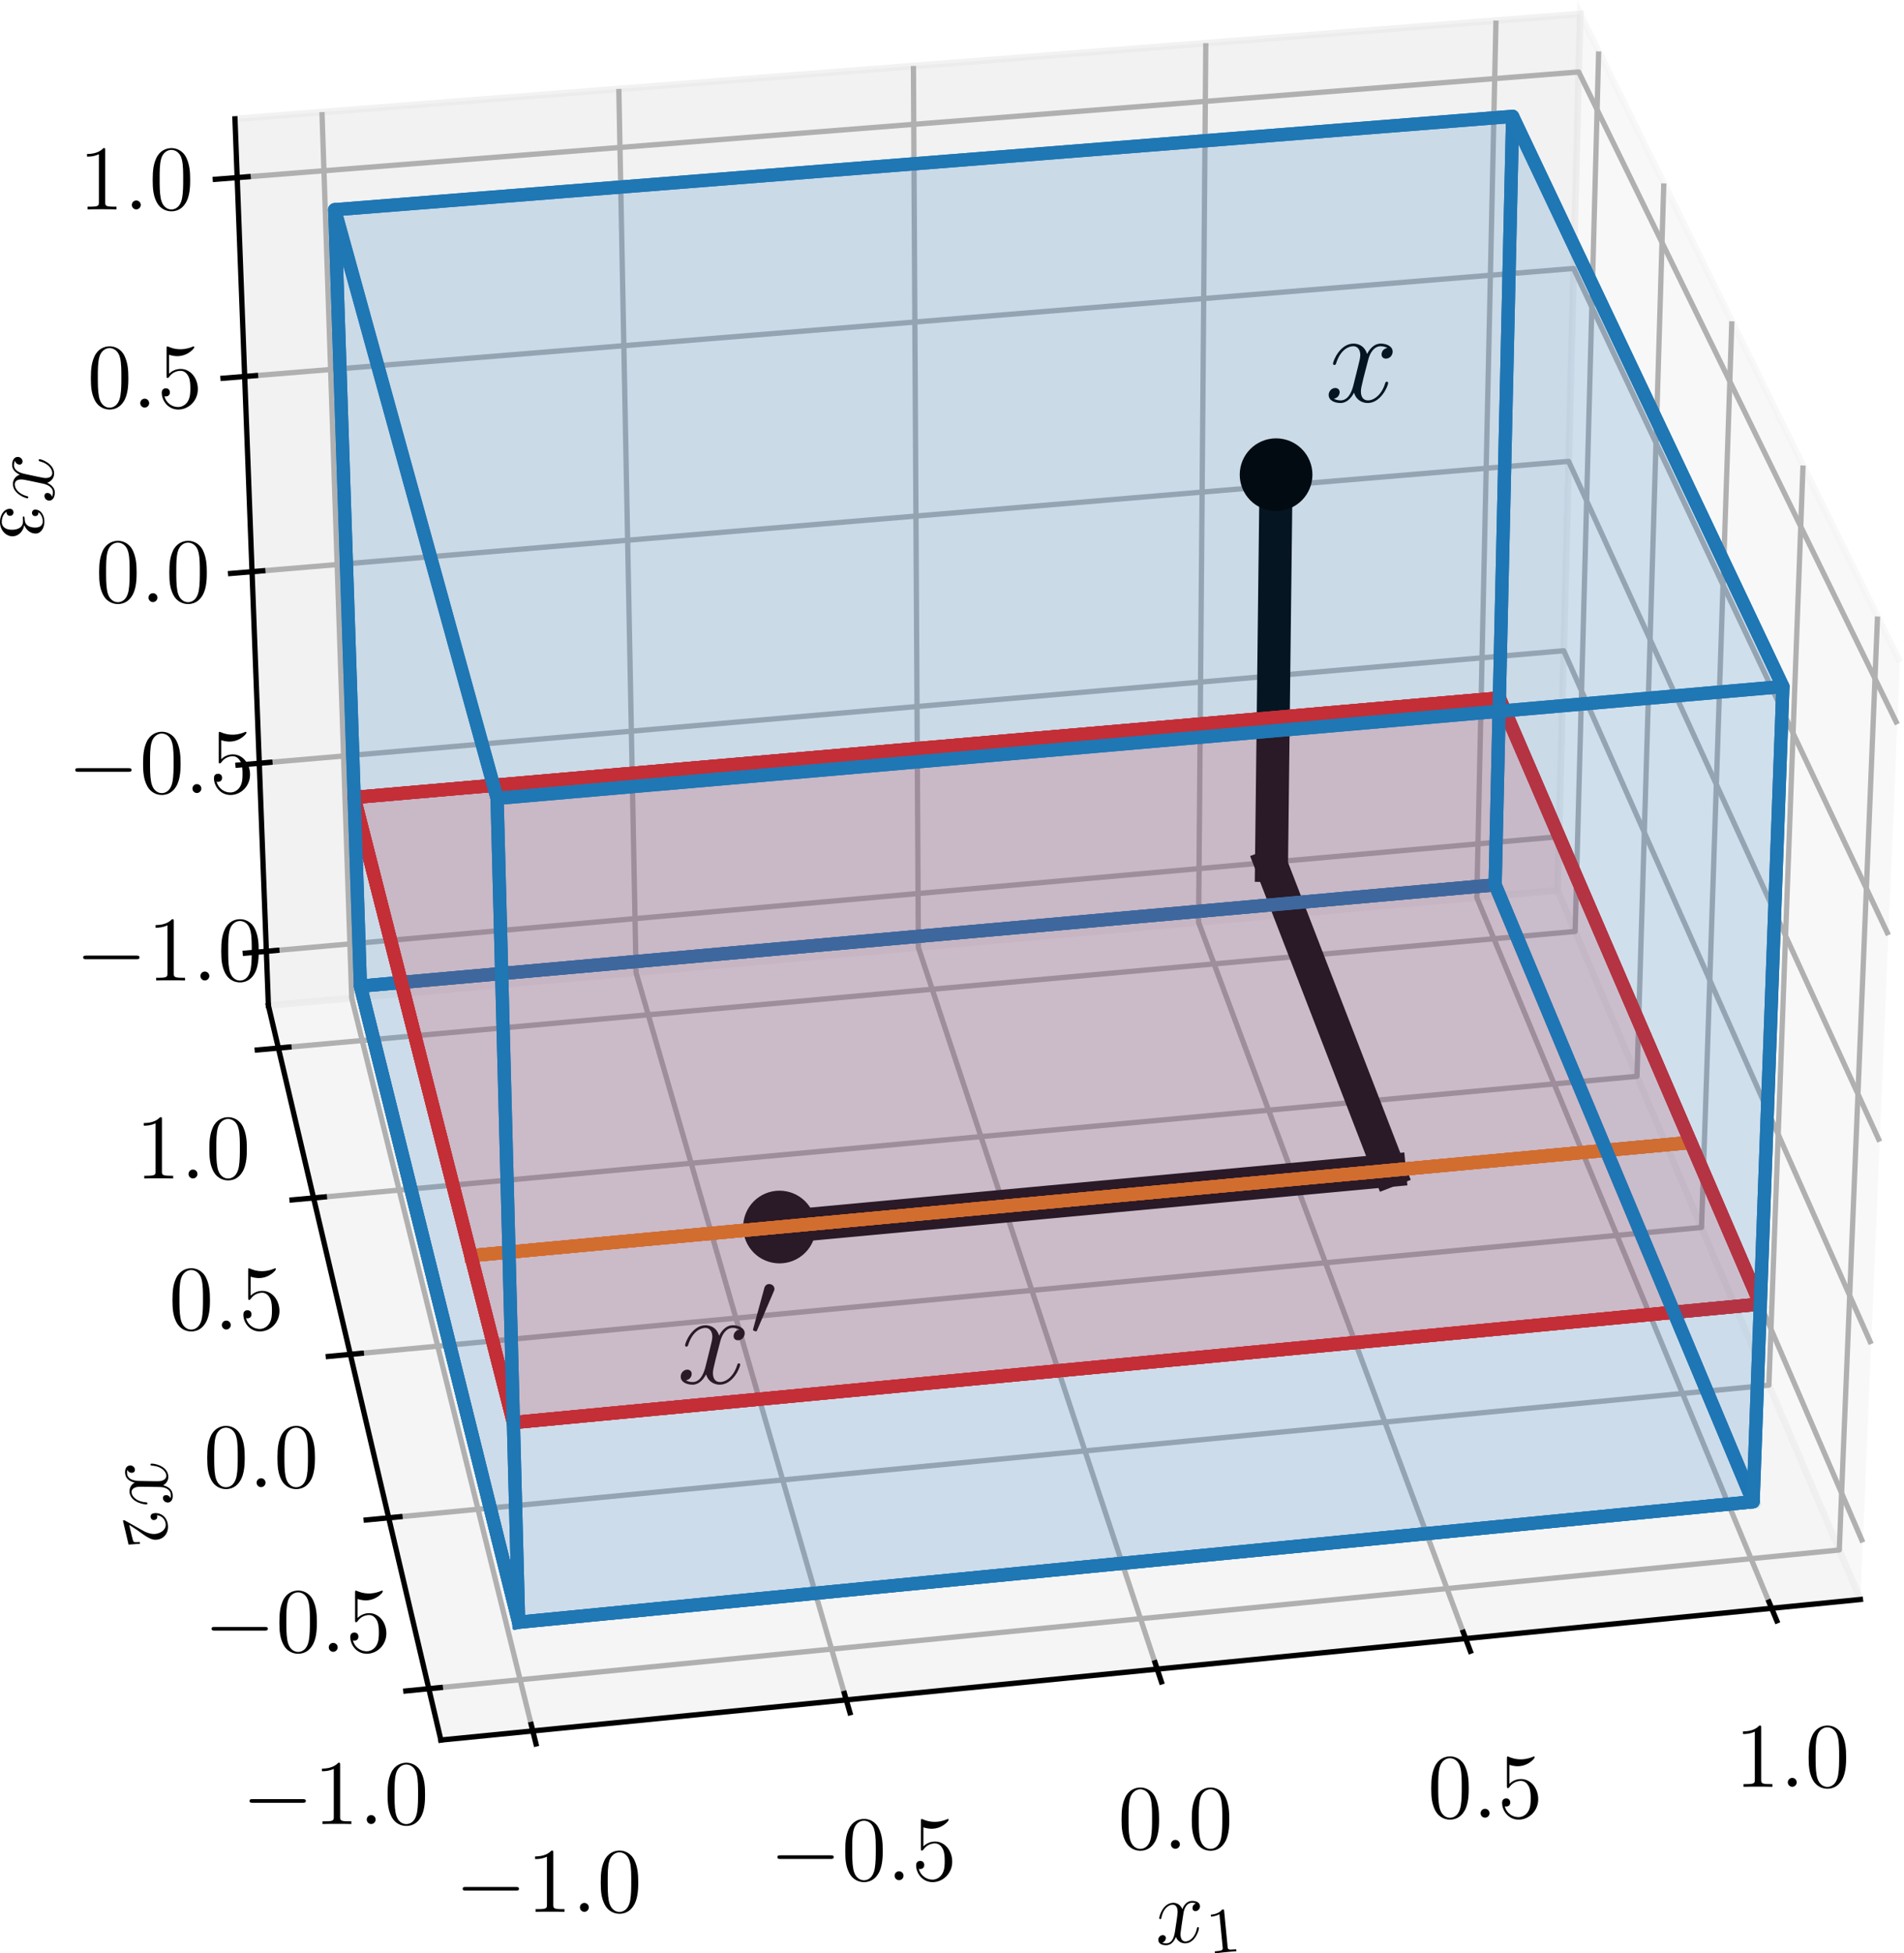 <?xml version="1.0" encoding="UTF-8" standalone="no"?>
<!-- Created with Inkscape (http://www.inkscape.org/) -->

<svg
   version="1.1"
   id="svg1"
   width="383.988"
   height="393.894"
   viewBox="0 0 383.988 393.894"
   sodipodi:docname="gamma_vis.pdf"
   xmlns:inkscape="http://www.inkscape.org/namespaces/inkscape"
   xmlns:sodipodi="http://sodipodi.sourceforge.net/DTD/sodipodi-0.dtd"
   xmlns="http://www.w3.org/2000/svg"
   xmlns:svg="http://www.w3.org/2000/svg">
  <rect x="0" y="0" width="383.988" height="393.894" fill="#333333" stroke="none"/>
  <defs
     id="defs1">
    <clipPath
       clipPathUnits="userSpaceOnUse"
       id="clipPath224">
      <path
         d="M 371.34,15.12 H 701.1 V 344.88 H 371.34 Z"
         id="path224" />
    </clipPath>
    <clipPath
       clipPathUnits="userSpaceOnUse"
       id="clipPath226">
      <path
         d="M 371.34,15.12 H 701.1 V 344.88 H 371.34 Z"
         id="path226" />
    </clipPath>
    <clipPath
       clipPathUnits="userSpaceOnUse"
       id="clipPath228">
      <path
         d="M 371.34,15.12 H 701.1 V 344.88 H 371.34 Z"
         id="path228" />
    </clipPath>
    <clipPath
       clipPathUnits="userSpaceOnUse"
       id="clipPath230">
      <path
         d="M 371.34,15.12 H 701.1 V 344.88 H 371.34 Z"
         id="path230" />
    </clipPath>
    <clipPath
       clipPathUnits="userSpaceOnUse"
       id="clipPath232">
      <path
         d="M 371.34,15.12 H 701.1 V 344.88 H 371.34 Z"
         id="path232" />
    </clipPath>
    <clipPath
       clipPathUnits="userSpaceOnUse"
       id="clipPath234">
      <path
         d="M 371.34,15.12 H 701.1 V 344.88 H 371.34 Z"
         id="path234" />
    </clipPath>
    <clipPath
       clipPathUnits="userSpaceOnUse"
       id="clipPath236">
      <path
         d="M 371.34,15.12 H 701.1 V 344.88 H 371.34 Z"
         id="path236" />
    </clipPath>
    <clipPath
       clipPathUnits="userSpaceOnUse"
       id="clipPath238">
      <path
         d="M 371.34,15.12 H 701.1 V 344.88 H 371.34 Z"
         id="path238" />
    </clipPath>
    <clipPath
       clipPathUnits="userSpaceOnUse"
       id="clipPath240">
      <path
         d="M 371.34,15.12 H 701.1 V 344.88 H 371.34 Z"
         id="path240" />
    </clipPath>
    <clipPath
       clipPathUnits="userSpaceOnUse"
       id="clipPath242">
      <path
         d="M 371.34,15.12 H 701.1 V 344.88 H 371.34 Z"
         id="path242" />
    </clipPath>
    <clipPath
       clipPathUnits="userSpaceOnUse"
       id="clipPath244">
      <path
         d="M 371.34,15.12 H 701.1 V 344.88 H 371.34 Z"
         id="path244" />
    </clipPath>
    <clipPath
       clipPathUnits="userSpaceOnUse"
       id="clipPath246">
      <path
         d="M 371.34,15.12 H 701.1 V 344.88 H 371.34 Z"
         id="path246" />
    </clipPath>
    <clipPath
       clipPathUnits="userSpaceOnUse"
       id="clipPath248">
      <path
         d="M 371.34,15.12 H 701.1 V 344.88 H 371.34 Z"
         id="path248" />
    </clipPath>
    <clipPath
       clipPathUnits="userSpaceOnUse"
       id="clipPath250">
      <path
         d="M 371.34,15.12 H 701.1 V 344.88 H 371.34 Z"
         id="path250" />
    </clipPath>
    <clipPath
       clipPathUnits="userSpaceOnUse"
       id="clipPath252">
      <path
         d="M 371.34,15.12 H 701.1 V 344.88 H 371.34 Z"
         id="path252" />
    </clipPath>
    <clipPath
       clipPathUnits="userSpaceOnUse"
       id="clipPath254">
      <path
         d="M 371.34,15.12 H 701.1 V 344.88 H 371.34 Z"
         id="path254" />
    </clipPath>
    <clipPath
       clipPathUnits="userSpaceOnUse"
       id="clipPath256">
      <path
         d="M 371.34,15.12 H 701.1 V 344.88 H 371.34 Z"
         id="path256" />
    </clipPath>
    <clipPath
       clipPathUnits="userSpaceOnUse"
       id="clipPath261">
      <path
         d="M 371.34,15.12 H 701.1 V 344.88 H 371.34 Z"
         id="path261" />
    </clipPath>
    <clipPath
       clipPathUnits="userSpaceOnUse"
       id="clipPath263">
      <path
         d="M 371.34,15.12 H 701.1 V 344.88 H 371.34 Z"
         id="path263" />
    </clipPath>
    <clipPath
       clipPathUnits="userSpaceOnUse"
       id="clipPath265">
      <path
         d="M 371.34,15.12 H 701.1 V 344.88 H 371.34 Z"
         id="path265" />
    </clipPath>
    <clipPath
       clipPathUnits="userSpaceOnUse"
       id="clipPath267">
      <path
         d="M 371.34,15.12 H 701.1 V 344.88 H 371.34 Z"
         id="path267" />
    </clipPath>
    <clipPath
       clipPathUnits="userSpaceOnUse"
       id="clipPath269">
      <path
         d="M 371.34,15.12 H 701.1 V 344.88 H 371.34 Z"
         id="path269" />
    </clipPath>
    <clipPath
       clipPathUnits="userSpaceOnUse"
       id="clipPath271">
      <path
         d="M 371.34,15.12 H 701.1 V 344.88 H 371.34 Z"
         id="path271" />
    </clipPath>
    <clipPath
       clipPathUnits="userSpaceOnUse"
       id="clipPath273">
      <path
         d="M 371.34,15.12 H 701.1 V 344.88 H 371.34 Z"
         id="path273" />
    </clipPath>
    <clipPath
       clipPathUnits="userSpaceOnUse"
       id="clipPath275">
      <path
         d="M 371.34,15.12 H 701.1 V 344.88 H 371.34 Z"
         id="path275" />
    </clipPath>
    <clipPath
       clipPathUnits="userSpaceOnUse"
       id="clipPath277">
      <path
         d="M 371.34,15.12 H 701.1 V 344.88 H 371.34 Z"
         id="path277" />
    </clipPath>
    <clipPath
       clipPathUnits="userSpaceOnUse"
       id="clipPath279">
      <path
         d="M 371.34,15.12 H 701.1 V 344.88 H 371.34 Z"
         id="path279" />
    </clipPath>
    <clipPath
       clipPathUnits="userSpaceOnUse"
       id="clipPath281">
      <path
         d="M 371.34,15.12 H 701.1 V 344.88 H 371.34 Z"
         id="path281" />
    </clipPath>
    <clipPath
       clipPathUnits="userSpaceOnUse"
       id="clipPath283">
      <path
         d="M 371.34,15.12 H 701.1 V 344.88 H 371.34 Z"
         id="path283" />
    </clipPath>
    <clipPath
       clipPathUnits="userSpaceOnUse"
       id="clipPath285">
      <path
         d="M 371.34,15.12 H 701.1 V 344.88 H 371.34 Z"
         id="path285" />
    </clipPath>
    <clipPath
       clipPathUnits="userSpaceOnUse"
       id="clipPath287">
      <path
         d="M 371.34,15.12 H 701.1 V 344.88 H 371.34 Z"
         id="path287" />
    </clipPath>
    <clipPath
       clipPathUnits="userSpaceOnUse"
       id="clipPath289">
      <path
         d="M 371.34,15.12 H 701.1 V 344.88 H 371.34 Z"
         id="path289" />
    </clipPath>
    <clipPath
       clipPathUnits="userSpaceOnUse"
       id="clipPath291">
      <path
         d="M 371.34,15.12 H 701.1 V 344.88 H 371.34 Z"
         id="path291" />
    </clipPath>
    <clipPath
       clipPathUnits="userSpaceOnUse"
       id="clipPath293">
      <path
         d="M 371.34,15.12 H 701.1 V 344.88 H 371.34 Z"
         id="path293" />
    </clipPath>
    <clipPath
       clipPathUnits="userSpaceOnUse"
       id="clipPath295">
      <path
         d="M 371.34,15.12 H 701.1 V 344.88 H 371.34 Z"
         id="path295" />
    </clipPath>
    <clipPath
       clipPathUnits="userSpaceOnUse"
       id="clipPath297">
      <path
         d="M 371.34,15.12 H 701.1 V 344.88 H 371.34 Z"
         id="path297" />
    </clipPath>
  </defs>
  <sodipodi:namedview
     id="namedview1"
     pagecolor="#ffffff"
     bordercolor="#000000"
     borderopacity="0.25"
     inkscape:showpageshadow="2"
     inkscape:pageopacity="0.0"
     inkscape:pagecheckerboard="0"
     inkscape:deskcolor="#d1d1d1">
    <inkscape:page
       x="0"
       y="0"
       width="383.988"
       height="393.894"
       id="page2"
       margin="0"
       bleed="0" />
  </sodipodi:namedview>
  <g
     id="g1"
     inkscape:groupmode="layer"
     inkscape:label="1"
     transform="translate(-512.626,-63.782)">
    <path
       id="path129"
       d="M 371.34,15.12 H 701.1 V 344.88 H 371.34 Z"
       style="fill:#ffffff;fill-opacity:1;fill-rule:nonzero;stroke:none"
       transform="matrix(1.333,0,0,-1.333,0,480)" />
    <path
       id="path130"
       d="M 666.032,70.284 620.215,177.564 623.638,310.127 672.012,212.112"
       style="fill:#f2f2f2;fill-opacity:0.5;fill-rule:nonzero;stroke:#f2f2f2;stroke-width:1;stroke-linecap:butt;stroke-linejoin:miter;stroke-miterlimit:10;stroke-dasharray:none;stroke-opacity:0.5"
       transform="matrix(1.333,0,0,-1.333,0,480)" />
    <path
       id="path131"
       d="m 425.172,160.134 195.044,17.43 3.423,132.563 -203.524,-15.865"
       style="fill:#e6e6e6;fill-opacity:0.5;fill-rule:nonzero;stroke:#e6e6e6;stroke-width:1;stroke-linecap:butt;stroke-linejoin:miter;stroke-miterlimit:10;stroke-dasharray:none;stroke-opacity:0.5"
       transform="matrix(1.333,0,0,-1.333,0,480)" />
    <path
       id="path132"
       d="M 451.268,49.021 666.032,70.284 620.215,177.564 425.172,160.134"
       style="fill:#ececec;fill-opacity:0.5;fill-rule:nonzero;stroke:#ececec;stroke-width:1;stroke-linecap:butt;stroke-linejoin:miter;stroke-miterlimit:10;stroke-dasharray:none;stroke-opacity:0.5"
       transform="matrix(1.333,0,0,-1.333,0,480)" />
    <path
       id="path133"
       d="M 465.173,50.398 437.779,161.261 433.278,295.288"
       style="fill:none;stroke:#b0b0b0;stroke-width:0.8;stroke-linecap:butt;stroke-linejoin:round;stroke-miterlimit:10;stroke-dasharray:none;stroke-opacity:1"
       transform="matrix(1.333,0,0,-1.333,0,480)" />
    <path
       id="path134"
       d="M 512.597,55.093 480.799,165.105 478.19,298.789"
       style="fill:none;stroke:#b0b0b0;stroke-width:0.8;stroke-linecap:butt;stroke-linejoin:round;stroke-miterlimit:10;stroke-dasharray:none;stroke-opacity:1"
       transform="matrix(1.333,0,0,-1.333,0,480)" />
    <path
       id="path135"
       d="M 559.64,59.751 523.507,168.922 522.762,302.264"
       style="fill:none;stroke:#b0b0b0;stroke-width:0.8;stroke-linecap:butt;stroke-linejoin:round;stroke-miterlimit:10;stroke-dasharray:none;stroke-opacity:1"
       transform="matrix(1.333,0,0,-1.333,0,480)" />
    <path
       id="path136"
       d="M 606.306,64.371 565.905,172.71 566.996,305.712"
       style="fill:none;stroke:#b0b0b0;stroke-width:0.8;stroke-linecap:butt;stroke-linejoin:round;stroke-miterlimit:10;stroke-dasharray:none;stroke-opacity:1"
       transform="matrix(1.333,0,0,-1.333,0,480)" />
    <path
       id="path137"
       d="m 652.6,68.954 -44.604,107.518 2.9,132.662"
       style="fill:none;stroke:#b0b0b0;stroke-width:0.8;stroke-linecap:butt;stroke-linejoin:round;stroke-miterlimit:10;stroke-dasharray:none;stroke-opacity:1"
       transform="matrix(1.333,0,0,-1.333,0,480)" />
    <path
       id="path138"
       d="M 668.623,218.979 662.836,77.769 449.445,56.785"
       style="fill:none;stroke:#b0b0b0;stroke-width:0.8;stroke-linecap:butt;stroke-linejoin:round;stroke-miterlimit:10;stroke-dasharray:none;stroke-opacity:1"
       transform="matrix(1.333,0,0,-1.333,0,480)" />
    <path
       id="path139"
       d="M 657.349,241.823 652.187,102.702 443.373,82.638"
       style="fill:none;stroke:#b0b0b0;stroke-width:0.8;stroke-linecap:butt;stroke-linejoin:round;stroke-miterlimit:10;stroke-dasharray:none;stroke-opacity:1"
       transform="matrix(1.333,0,0,-1.333,0,480)" />
    <path
       id="path140"
       d="M 646.581,263.641 641.996,126.564 437.566,107.361"
       style="fill:none;stroke:#b0b0b0;stroke-width:0.8;stroke-linecap:butt;stroke-linejoin:round;stroke-miterlimit:10;stroke-dasharray:none;stroke-opacity:1"
       transform="matrix(1.333,0,0,-1.333,0,480)" />
    <path
       id="path141"
       d="M 636.285,284.501 632.234,149.423 432.008,131.025"
       style="fill:none;stroke:#b0b0b0;stroke-width:0.8;stroke-linecap:butt;stroke-linejoin:round;stroke-miterlimit:10;stroke-dasharray:none;stroke-opacity:1"
       transform="matrix(1.333,0,0,-1.333,0,480)" />
    <path
       id="path142"
       d="M 626.433,304.465 622.873,171.34 426.683,153.699"
       style="fill:none;stroke:#b0b0b0;stroke-width:0.8;stroke-linecap:butt;stroke-linejoin:round;stroke-miterlimit:10;stroke-dasharray:none;stroke-opacity:1"
       transform="matrix(1.333,0,0,-1.333,0,480)" />
    <path
       id="path143"
       d="M 424.862,168.333 620.425,185.673 666.397,78.924"
       style="fill:none;stroke:#b0b0b0;stroke-width:0.8;stroke-linecap:butt;stroke-linejoin:round;stroke-miterlimit:10;stroke-dasharray:none;stroke-opacity:1"
       transform="matrix(1.333,0,0,-1.333,0,480)" />
    <path
       id="path144"
       d="m 423.79,196.781 197.361,17.021 46.511,-104.873"
       style="fill:none;stroke:#b0b0b0;stroke-width:0.8;stroke-linecap:butt;stroke-linejoin:round;stroke-miterlimit:10;stroke-dasharray:none;stroke-opacity:1"
       transform="matrix(1.333,0,0,-1.333,0,480)" />
    <path
       id="path145"
       d="m 422.697,225.761 199.194,16.688 47.062,-102.903"
       style="fill:none;stroke:#b0b0b0;stroke-width:0.8;stroke-linecap:butt;stroke-linejoin:round;stroke-miterlimit:10;stroke-dasharray:none;stroke-opacity:1"
       transform="matrix(1.333,0,0,-1.333,0,480)" />
    <path
       id="path146"
       d="m 421.583,255.288 201.061,16.339 47.626,-100.836"
       style="fill:none;stroke:#b0b0b0;stroke-width:0.8;stroke-linecap:butt;stroke-linejoin:round;stroke-miterlimit:10;stroke-dasharray:none;stroke-opacity:1"
       transform="matrix(1.333,0,0,-1.333,0,480)" />
    <path
       id="path147"
       d="m 420.449,285.378 202.963,15.975 48.203,-98.668"
       style="fill:none;stroke:#b0b0b0;stroke-width:0.8;stroke-linecap:butt;stroke-linejoin:round;stroke-miterlimit:10;stroke-dasharray:none;stroke-opacity:1"
       transform="matrix(1.333,0,0,-1.333,0,480)" />
    <path
       id="path148"
       d="M 666.032,70.284 451.268,49.021"
       style="fill:none;stroke:#000000;stroke-width:0.8;stroke-linecap:square;stroke-linejoin:round;stroke-miterlimit:10;stroke-dasharray:none;stroke-opacity:1"
       transform="matrix(1.333,0,0,-1.333,0,480)" />
    <path
       id="path149"
       d="m 464.931,51.377 0.727,-2.944"
       style="fill:none;stroke:#000000;stroke-width:0.8;stroke-linecap:square;stroke-linejoin:round;stroke-miterlimit:10;stroke-dasharray:none;stroke-opacity:1"
       transform="matrix(1.333,0,0,-1.333,0,480)" />
    <g
       id="g149"
       aria-label="−1.0"
       transform="matrix(1.333,0,0,1.333,604.392,449.299)">
      <path
         id="path150"
         d="m 9.186,-3.21 c 0.234,0 0.492,0 0.492,-0.281 0,-0.27 -0.258,-0.27 -0.492,-0.27 h -7.547 c -0.234,0 -0.48,0 -0.48,0.27 0,0.281 0.246,0.281 0.48,0.281 z m 0,0"
         style="fill:#000000;fill-opacity:1;fill-rule:nonzero;stroke:none" />
      <path
         id="path151"
         d="m 14.867,-8.94 c 0,-0.316 0,-0.328 -0.281,-0.328 -0.34,0.375 -1.031,0.891 -2.473,0.891 v 0.398 c 0.328,0 1.02,0 1.793,-0.363 v 7.266 c 0,0.504 -0.047,0.668 -1.277,0.668 h -0.434 v 0.41 c 0.387,-0.023 1.734,-0.023 2.191,-0.023 0.469,0 1.805,0 2.18,0.023 v -0.41 h -0.434 c -1.23,0 -1.266,-0.164 -1.266,-0.668 z m 0,0"
         style="fill:#000000;fill-opacity:1;fill-rule:nonzero;stroke:none" />
      <path
         id="path152"
         d="m 20.243,-0.667 c 0,-0.41 -0.34,-0.68 -0.668,-0.68 -0.41,0 -0.68,0.328 -0.68,0.668 0,0.398 0.328,0.68 0.668,0.68 0.398,0 0.68,-0.34 0.68,-0.668 z m 0,0"
         style="fill:#000000;fill-opacity:1;fill-rule:nonzero;stroke:none" />
      <path
         id="path153"
         d="m 27.717,-4.463 c 0,-1.16 -0.07,-2.285 -0.574,-3.34 -0.562,-1.16 -1.57,-1.465 -2.25,-1.465 -0.809,0 -1.805,0.398 -2.32,1.559 -0.387,0.879 -0.527,1.746 -0.527,3.246 0,1.359 0.094,2.367 0.598,3.363 0.539,1.055 1.5,1.395 2.227,1.395 1.219,0 1.91,-0.727 2.32,-1.535 0.504,-1.043 0.527,-2.414 0.527,-3.223 z m -2.848,4.477 c -0.445,0 -1.348,-0.246 -1.617,-1.77 -0.152,-0.832 -0.152,-1.898 -0.152,-2.871 0,-1.148 0,-2.18 0.223,-3 0.246,-0.938 0.949,-1.371 1.547,-1.371 0.539,0 1.348,0.328 1.605,1.523 0.188,0.797 0.188,1.898 0.188,2.848 0,0.938 0,1.992 -0.152,2.848 -0.27,1.535 -1.148,1.793 -1.641,1.793 z m 0,0"
         style="fill:#000000;fill-opacity:1;fill-rule:nonzero;stroke:none" />
    </g>
    <path
       id="path154"
       d="m 512.316,56.065 0.844,-2.92"
       style="fill:none;stroke:#000000;stroke-width:0.8;stroke-linecap:square;stroke-linejoin:round;stroke-miterlimit:10;stroke-dasharray:none;stroke-opacity:1"
       transform="matrix(1.333,0,0,-1.333,0,480)" />
    <g
       id="g154"
       aria-label="−0.5"
       transform="matrix(1.333,0,0,1.333,667.862,442.92)">
      <path
         id="path155"
         d="m 9.188,-3.212 c 0.234,0 0.492,0 0.492,-0.281 0,-0.27 -0.258,-0.27 -0.492,-0.27 h -7.547 c -0.234,0 -0.48,0 -0.48,0.27 0,0.281 0.246,0.281 0.48,0.281 z m 0,0"
         style="fill:#000000;fill-opacity:1;fill-rule:nonzero;stroke:none" />
      <path
         id="path156"
         d="m 17.096,-4.466 c 0,-1.16 -0.07,-2.285 -0.574,-3.34 -0.562,-1.16 -1.57,-1.465 -2.25,-1.465 -0.809,0 -1.805,0.398 -2.32,1.559 -0.387,0.879 -0.527,1.746 -0.527,3.246 0,1.359 0.094,2.367 0.598,3.363 0.539,1.055 1.5,1.395 2.227,1.395 1.219,0 1.91,-0.727 2.32,-1.535 0.504,-1.043 0.527,-2.414 0.527,-3.223 z m -2.848,4.477 c -0.445,0 -1.348,-0.246 -1.617,-1.77 -0.152,-0.832 -0.152,-1.898 -0.152,-2.871 0,-1.148 0,-2.18 0.223,-3 0.246,-0.938 0.949,-1.371 1.547,-1.371 0.539,0 1.348,0.328 1.605,1.523 0.188,0.797 0.188,1.898 0.188,2.848 0,0.938 0,1.992 -0.152,2.848 -0.27,1.535 -1.148,1.793 -1.641,1.793 z m 0,0"
         style="fill:#000000;fill-opacity:1;fill-rule:nonzero;stroke:none" />
      <path
         id="path157"
         d="m 20.242,-0.669 c 0,-0.41 -0.34,-0.68 -0.668,-0.68 -0.41,0 -0.68,0.328 -0.68,0.668 0,0.398 0.328,0.68 0.668,0.68 0.398,0 0.68,-0.34 0.68,-0.668 z m 0,0"
         style="fill:#000000;fill-opacity:1;fill-rule:nonzero;stroke:none" />
      <path
         id="path158"
         d="m 23.251,-7.993 c 0.598,0.199 1.09,0.211 1.242,0.211 1.582,0 2.578,-1.16 2.578,-1.348 0,-0.059 -0.023,-0.129 -0.105,-0.129 -0.035,0 -0.059,0 -0.188,0.059 -0.773,0.328 -1.441,0.375 -1.805,0.375 -0.926,0 -1.582,-0.281 -1.84,-0.398 -0.105,-0.035 -0.129,-0.035 -0.141,-0.035 -0.117,0 -0.117,0.082 -0.117,0.305 v 4.137 c 0,0.258 0,0.34 0.164,0.34 0.07,0 0.094,-0.012 0.234,-0.176 0.387,-0.574 1.043,-0.914 1.734,-0.914 0.738,0 1.102,0.68 1.219,0.926 0.234,0.539 0.246,1.219 0.246,1.758 0,0.527 0,1.324 -0.387,1.945 -0.305,0.504 -0.855,0.855 -1.465,0.855 -0.926,0 -1.828,-0.633 -2.074,-1.652 0.07,0.035 0.152,0.047 0.223,0.047 0.234,0 0.609,-0.141 0.609,-0.609 0,-0.398 -0.27,-0.621 -0.609,-0.621 -0.258,0 -0.621,0.129 -0.621,0.668 0,1.195 0.949,2.543 2.496,2.543 1.582,0 2.965,-1.324 2.965,-3.094 0,-1.664 -1.125,-3.047 -2.59,-3.047 -0.785,0 -1.406,0.352 -1.77,0.738 z m 0,0"
         style="fill:#000000;fill-opacity:1;fill-rule:nonzero;stroke:none" />
    </g>
    <path
       id="path159"
       d="m 559.321,60.714 0.959,-2.896"
       style="fill:none;stroke:#000000;stroke-width:0.8;stroke-linecap:square;stroke-linejoin:round;stroke-miterlimit:10;stroke-dasharray:none;stroke-opacity:1"
       transform="matrix(1.333,0,0,-1.333,0,480)" />
    <g
       id="g159"
       aria-label="0.0"
       transform="matrix(1.333,0,0,1.333,738.052,436.592)">
      <path
         id="path160"
         d="m 6.246,-4.466 c 0,-1.16 -0.07,-2.285 -0.574,-3.34 -0.562,-1.16 -1.57,-1.465 -2.25,-1.465 -0.809,0 -1.805,0.398 -2.32,1.559 -0.387,0.879 -0.527,1.746 -0.527,3.246 0,1.359 0.094,2.367 0.598,3.363 0.539,1.055 1.5,1.395 2.227,1.395 1.219,0 1.91,-0.727 2.32,-1.535 0.504,-1.043 0.527,-2.414 0.527,-3.223 z M 3.398,0.01 c -0.445,0 -1.348,-0.246 -1.617,-1.77 -0.152,-0.832 -0.152,-1.898 -0.152,-2.871 0,-1.148 0,-2.18 0.223,-3 0.246,-0.938 0.949,-1.371 1.547,-1.371 0.539,0 1.348,0.328 1.605,1.523 0.188,0.797 0.188,1.898 0.188,2.848 0,0.938 0,1.992 -0.152,2.848 -0.27,1.535 -1.148,1.793 -1.641,1.793 z m 0,0"
         style="fill:#000000;fill-opacity:1;fill-rule:nonzero;stroke:none" />
      <path
         id="path161"
         d="m 9.395,-0.669 c 0,-0.41 -0.34,-0.68 -0.668,-0.68 -0.41,0 -0.68,0.328 -0.68,0.668 0,0.398 0.328,0.68 0.668,0.68 0.398,0 0.68,-0.34 0.68,-0.668 z m 0,0"
         style="fill:#000000;fill-opacity:1;fill-rule:nonzero;stroke:none" />
      <path
         id="path162"
         d="m 16.869,-4.466 c 0,-1.16 -0.07,-2.285 -0.574,-3.34 -0.562,-1.16 -1.57,-1.465 -2.25,-1.465 -0.809,0 -1.805,0.398 -2.32,1.559 -0.387,0.879 -0.527,1.746 -0.527,3.246 0,1.359 0.094,2.367 0.598,3.363 0.539,1.055 1.5,1.395 2.227,1.395 1.219,0 1.91,-0.727 2.32,-1.535 0.504,-1.043 0.527,-2.414 0.527,-3.223 z m -2.848,4.477 c -0.445,0 -1.348,-0.246 -1.617,-1.77 -0.152,-0.832 -0.152,-1.898 -0.152,-2.871 0,-1.148 0,-2.18 0.223,-3 0.246,-0.938 0.949,-1.371 1.547,-1.371 0.539,0 1.348,0.328 1.605,1.523 0.188,0.797 0.188,1.898 0.188,2.848 0,0.938 0,1.992 -0.152,2.848 -0.27,1.535 -1.148,1.793 -1.641,1.793 z m 0,0"
         style="fill:#000000;fill-opacity:1;fill-rule:nonzero;stroke:none" />
    </g>
    <path
       id="path163"
       d="M 605.949,65.327 607.021,62.454"
       style="fill:none;stroke:#000000;stroke-width:0.8;stroke-linecap:square;stroke-linejoin:round;stroke-miterlimit:10;stroke-dasharray:none;stroke-opacity:1"
       transform="matrix(1.333,0,0,-1.333,0,480)" />
    <g
       id="g163"
       aria-label="0.5"
       transform="matrix(1.333,0,0,1.333,800.503,430.315)">
      <path
         id="path164"
         d="m 6.247,-4.463 c 0,-1.16 -0.07,-2.285 -0.574,-3.34 -0.562,-1.16 -1.57,-1.465 -2.25,-1.465 -0.809,0 -1.805,0.398 -2.32,1.559 -0.387,0.879 -0.527,1.746 -0.527,3.246 0,1.359 0.094,2.367 0.598,3.363 0.539,1.055 1.5,1.395 2.227,1.395 1.219,0 1.91,-0.727 2.32,-1.535 0.504,-1.043 0.527,-2.414 0.527,-3.223 z M 3.399,0.013 c -0.445,0 -1.348,-0.246 -1.617,-1.77 -0.152,-0.832 -0.152,-1.898 -0.152,-2.871 0,-1.148 0,-2.18 0.223,-3 0.246,-0.938 0.949,-1.371 1.547,-1.371 0.539,0 1.348,0.328 1.605,1.523 0.188,0.797 0.188,1.898 0.188,2.848 0,0.938 0,1.992 -0.152,2.848 C 4.77,-0.245 3.892,0.013 3.399,0.013 Z m 0,0"
         style="fill:#000000;fill-opacity:1;fill-rule:nonzero;stroke:none" />
      <path
         id="path165"
         d="m 9.393,-0.667 c 0,-0.41 -0.34,-0.68 -0.668,-0.68 -0.41,0 -0.68,0.328 -0.68,0.668 0,0.398 0.328,0.68 0.668,0.68 0.398,0 0.68,-0.34 0.68,-0.668 z m 0,0"
         style="fill:#000000;fill-opacity:1;fill-rule:nonzero;stroke:none" />
      <path
         id="path166"
         d="m 12.402,-7.991 c 0.598,0.199 1.09,0.211 1.242,0.211 1.582,0 2.578,-1.16 2.578,-1.348 0,-0.059 -0.023,-0.129 -0.105,-0.129 -0.035,0 -0.059,0 -0.188,0.059 -0.773,0.328 -1.441,0.375 -1.805,0.375 -0.926,0 -1.582,-0.281 -1.84,-0.398 -0.105,-0.035 -0.129,-0.035 -0.141,-0.035 -0.117,0 -0.117,0.082 -0.117,0.305 v 4.137 c 0,0.258 0,0.34 0.164,0.34 0.07,0 0.094,-0.012 0.234,-0.176 0.387,-0.574 1.043,-0.914 1.734,-0.914 0.738,0 1.102,0.68 1.219,0.926 0.234,0.539 0.246,1.219 0.246,1.758 0,0.527 0,1.324 -0.387,1.945 -0.305,0.504 -0.855,0.855 -1.465,0.855 -0.926,0 -1.828,-0.633 -2.074,-1.652 0.07,0.035 0.152,0.047 0.223,0.047 0.234,0 0.609,-0.141 0.609,-0.609 0,-0.398 -0.27,-0.621 -0.609,-0.621 -0.258,0 -0.621,0.129 -0.621,0.668 0,1.195 0.949,2.543 2.496,2.543 1.582,0 2.965,-1.324 2.965,-3.094 0,-1.664 -1.125,-3.047 -2.59,-3.047 -0.785,0 -1.406,0.352 -1.77,0.738 z m 0,0"
         style="fill:#000000;fill-opacity:1;fill-rule:nonzero;stroke:none" />
    </g>
    <path
       id="path167"
       d="m 652.206,69.903 1.182,-2.85"
       style="fill:none;stroke:#000000;stroke-width:0.8;stroke-linecap:square;stroke-linejoin:round;stroke-miterlimit:10;stroke-dasharray:none;stroke-opacity:1"
       transform="matrix(1.333,0,0,-1.333,0,480)" />
    <g
       id="g167"
       aria-label="1.0"
       transform="matrix(1.333,0,0,1.333,862.454,424.088)">
      <path
         id="path168"
         d="m 4.019,-8.943 c 0,-0.316 0,-0.328 -0.281,-0.328 -0.34,0.375 -1.031,0.891 -2.473,0.891 v 0.398 c 0.328,0 1.02,0 1.793,-0.363 v 7.266 c 0,0.504 -0.047,0.668 -1.277,0.668 H 1.347 v 0.41 c 0.387,-0.023 1.734,-0.023 2.191,-0.023 0.469,0 1.805,0 2.18,0.023 V -0.412 H 5.285 c -1.23,0 -1.266,-0.164 -1.266,-0.668 z m 0,0"
         style="fill:#000000;fill-opacity:1;fill-rule:nonzero;stroke:none" />
      <path
         id="path169"
         d="m 9.395,-0.669 c 0,-0.41 -0.34,-0.68 -0.668,-0.68 -0.41,0 -0.68,0.328 -0.68,0.668 0,0.398 0.328,0.68 0.668,0.68 0.398,0 0.68,-0.34 0.68,-0.668 z m 0,0"
         style="fill:#000000;fill-opacity:1;fill-rule:nonzero;stroke:none" />
      <path
         id="path170"
         d="m 16.869,-4.466 c 0,-1.16 -0.07,-2.285 -0.574,-3.34 -0.562,-1.16 -1.57,-1.465 -2.25,-1.465 -0.809,0 -1.805,0.398 -2.32,1.559 -0.387,0.879 -0.527,1.746 -0.527,3.246 0,1.359 0.094,2.367 0.598,3.363 0.539,1.055 1.5,1.395 2.227,1.395 1.219,0 1.91,-0.727 2.32,-1.535 0.504,-1.043 0.527,-2.414 0.527,-3.223 z m -2.848,4.477 c -0.445,0 -1.348,-0.246 -1.617,-1.77 -0.152,-0.832 -0.152,-1.898 -0.152,-2.871 0,-1.148 0,-2.18 0.223,-3 0.246,-0.938 0.949,-1.371 1.547,-1.371 0.539,0 1.348,0.328 1.605,1.523 0.188,0.797 0.188,1.898 0.188,2.848 0,0.938 0,1.992 -0.152,2.848 -0.27,1.535 -1.148,1.793 -1.641,1.793 z m 0,0"
         style="fill:#000000;fill-opacity:1;fill-rule:nonzero;stroke:none" />
    </g>
    <path
       id="path171"
       d="m 6.606,-5.704 c -0.445,0.097 -0.597,0.436 -0.6,0.706 0.003,0.33 0.251,0.437 0.451,0.445 0.424,-0.005 0.719,-0.365 0.709,-0.742 0.011,-0.588 -0.669,-0.855 -1.246,-0.853 -0.859,-0.003 -1.331,0.834 -1.451,1.093 -0.333,-1.034 -1.187,-1.095 -1.447,-1.085 -1.425,2.34e-4 -2.159,1.824 -2.166,2.129 0.006,0.059 0.047,0.122 0.152,0.133 0.106,-0.001 0.15,-0.091 0.168,-0.148 0.46,-1.556 1.408,-1.851 1.82,-1.845 0.624,0.003 0.742,0.592 0.732,0.932 0.005,0.307 -0.073,0.617 -0.234,1.296 l -0.483,1.907 c -0.211,0.827 -0.606,1.6 -1.348,1.598 -0.071,0.005 -0.424,0.005 -0.713,-0.177 0.493,-0.104 0.605,-0.517 0.61,-0.693 -0.01,-0.26 -0.216,-0.434 -0.463,-0.434 -0.342,0.002 -0.711,0.283 -0.708,0.731 5.7858e-4,0.589 0.657,0.854 1.246,0.853 0.683,-0.003 1.159,-0.521 1.452,-1.105 0.225,0.823 0.915,1.103 1.433,1.108 1.425,-2.3399e-4 2.171,-1.822 2.166,-2.129 0.007,-0.07 -0.057,-0.135 -0.14,-0.132 -0.118,1.157e-4 -0.136,0.069 -0.171,0.183 -0.368,1.224 -1.178,1.791 -1.815,1.799 -0.494,-0.002 -0.752,-0.369 -0.754,-0.946 -0.006,-0.295 0.064,-0.524 0.283,-1.432 l 0.482,-1.895 c 0.214,-0.85 0.698,-1.462 1.335,-1.469 0.035,0.003 0.412,0.005 0.701,0.175 z m 0,0"
       style="fill:#000000;fill-opacity:1;fill-rule:nonzero;stroke:none"
       aria-label="x"
       transform="matrix(1.327,-0.131,0.131,1.327,745.808,456.045)" />
    <path
       id="path172"
       d="m 2.971,-6.23 c 9.232e-4,-0.247 -0.02,-0.273 -0.256,-0.273 -0.603,0.623 -1.511,0.628 -1.804,0.622 l -0.006,0.294 c 0.188,0.007 0.777,0.006 1.308,-0.247 l -0.004,5.04 c -8.075e-4,0.365 -0.025,0.492 -0.943,0.484 l -0.307,0.005 0.005,0.307 C 1.308,-0.024 2.191,-0.019 2.592,-0.027 c 0.4,0.004 1.272,-0.004 1.622,0.031 l -0.005,-0.307 -0.317,-0.008 c -0.896,0.006 -0.931,-0.116 -0.93,-0.481 z m 0,0"
       style="fill:#000000;fill-opacity:1;fill-rule:nonzero;stroke:none"
       aria-label="1"
       transform="matrix(1.327,-0.131,0.131,1.327,756.38,457.802)" />
    <path
       id="path173"
       d="M 425.172,160.134 451.268,49.021"
       style="fill:none;stroke:#000000;stroke-width:0.8;stroke-linecap:square;stroke-linejoin:round;stroke-miterlimit:10;stroke-dasharray:none;stroke-opacity:1"
       transform="matrix(1.333,0,0,-1.333,0,480)" />
    <path
       id="path174"
       d="M 451.183,56.956 445.966,56.443"
       style="fill:none;stroke:#000000;stroke-width:0.8;stroke-linecap:square;stroke-linejoin:round;stroke-miterlimit:10;stroke-dasharray:none;stroke-opacity:1"
       transform="matrix(1.333,0,0,-1.333,0,480)" />
    <g
       id="g174"
       aria-label="−1.0"
       transform="matrix(1.333,0,0,1.333,561.401,431.591)">
      <path
         id="path175"
         d="m 9.188,-3.212 c 0.234,0 0.492,0 0.492,-0.281 0,-0.27 -0.258,-0.27 -0.492,-0.27 h -7.547 c -0.234,0 -0.48,0 -0.48,0.27 0,0.281 0.246,0.281 0.48,0.281 z m 0,0"
         style="fill:#000000;fill-opacity:1;fill-rule:nonzero;stroke:none" />
      <path
         id="path176"
         d="m 14.869,-8.942 c 0,-0.316 0,-0.328 -0.281,-0.328 -0.34,0.375 -1.031,0.891 -2.473,0.891 v 0.398 c 0.328,0 1.02,0 1.793,-0.363 v 7.266 c 0,0.504 -0.047,0.668 -1.277,0.668 H 12.197 V -7.381916e-4 C 12.584,-0.024 13.932,-0.024 14.389,-0.024 c 0.469,0 1.805,0 2.18,0.023 V -0.411 H 16.135 c -1.23,0 -1.266,-0.164 -1.266,-0.668 z m 0,0"
         style="fill:#000000;fill-opacity:1;fill-rule:nonzero;stroke:none" />
      <path
         id="path177"
         d="m 20.242,-0.669 c 0,-0.41 -0.34,-0.68 -0.668,-0.68 -0.41,0 -0.68,0.328 -0.68,0.668 0,0.398 0.328,0.68 0.668,0.68 0.398,0 0.68,-0.34 0.68,-0.668 z m 0,0"
         style="fill:#000000;fill-opacity:1;fill-rule:nonzero;stroke:none" />
      <path
         id="path178"
         d="m 27.716,-4.466 c 0,-1.16 -0.07,-2.285 -0.574,-3.34 -0.562,-1.16 -1.57,-1.465 -2.25,-1.465 -0.809,0 -1.805,0.398 -2.32,1.559 -0.387,0.879 -0.527,1.746 -0.527,3.246 0,1.359 0.094,2.367 0.598,3.363 0.539,1.055 1.5,1.395 2.227,1.395 1.219,0 1.91,-0.727 2.32,-1.535 0.504,-1.043 0.527,-2.414 0.527,-3.223 z m -2.848,4.477 c -0.445,0 -1.348,-0.246 -1.617,-1.77 -0.152,-0.832 -0.152,-1.898 -0.152,-2.871 0,-1.148 0,-2.18 0.223,-3 0.246,-0.938 0.949,-1.371 1.547,-1.371 0.539,0 1.348,0.328 1.605,1.523 0.188,0.797 0.188,1.898 0.188,2.848 0,0.938 0,1.992 -0.152,2.848 -0.27,1.535 -1.148,1.793 -1.641,1.793 z m 0,0"
         style="fill:#000000;fill-opacity:1;fill-rule:nonzero;stroke:none" />
    </g>
    <path
       id="path179"
       d="m 445.073,82.802 -5.103,-0.49"
       style="fill:none;stroke:#000000;stroke-width:0.8;stroke-linecap:square;stroke-linejoin:round;stroke-miterlimit:10;stroke-dasharray:none;stroke-opacity:1"
       transform="matrix(1.333,0,0,-1.333,0,480)" />
    <g
       id="g179"
       aria-label="−0.5"
       transform="matrix(1.333,0,0,1.333,553.744,396.869)">
      <path
         id="path180"
         d="m 9.186,-3.212 c 0.234,0 0.492,0 0.492,-0.281 0,-0.27 -0.258,-0.27 -0.492,-0.27 h -7.547 c -0.234,0 -0.48,0 -0.48,0.27 0,0.281 0.246,0.281 0.48,0.281 z m 0,0"
         style="fill:#000000;fill-opacity:1;fill-rule:nonzero;stroke:none" />
      <path
         id="path181"
         d="m 17.094,-4.466 c 0,-1.16 -0.07,-2.285 -0.574,-3.34 -0.562,-1.16 -1.57,-1.465 -2.25,-1.465 -0.809,0 -1.805,0.398 -2.32,1.559 -0.387,0.879 -0.527,1.746 -0.527,3.246 0,1.359 0.094,2.367 0.598,3.363 0.539,1.055 1.5,1.395 2.227,1.395 1.219,0 1.91,-0.727 2.32,-1.535 0.504,-1.043 0.527,-2.414 0.527,-3.223 z m -2.848,4.477 c -0.445,0 -1.348,-0.246 -1.617,-1.77 -0.152,-0.832 -0.152,-1.898 -0.152,-2.871 0,-1.148 0,-2.18 0.223,-3 0.246,-0.938 0.949,-1.371 1.547,-1.371 0.539,0 1.348,0.328 1.605,1.523 0.188,0.797 0.188,1.898 0.188,2.848 0,0.938 0,1.992 -0.152,2.848 -0.27,1.535 -1.148,1.793 -1.641,1.793 z m 0,0"
         style="fill:#000000;fill-opacity:1;fill-rule:nonzero;stroke:none" />
      <path
         id="path182"
         d="m 20.243,-0.669 c 0,-0.41 -0.34,-0.68 -0.668,-0.68 -0.41,0 -0.68,0.328 -0.68,0.668 0,0.398 0.328,0.68 0.668,0.68 0.398,0 0.68,-0.34 0.68,-0.668 z m 0,0"
         style="fill:#000000;fill-opacity:1;fill-rule:nonzero;stroke:none" />
      <path
         id="path183"
         d="m 23.252,-7.994 c 0.598,0.199 1.09,0.211 1.242,0.211 1.582,0 2.578,-1.16 2.578,-1.348 0,-0.059 -0.023,-0.129 -0.105,-0.129 -0.035,0 -0.059,0 -0.188,0.059 -0.773,0.328 -1.441,0.375 -1.805,0.375 -0.926,0 -1.582,-0.281 -1.84,-0.398 -0.105,-0.035 -0.129,-0.035 -0.141,-0.035 -0.117,0 -0.117,0.082 -0.117,0.305 v 4.137 c 0,0.258 0,0.34 0.164,0.34 0.07,0 0.094,-0.012 0.234,-0.176 0.387,-0.574 1.043,-0.914 1.734,-0.914 0.738,0 1.102,0.68 1.219,0.926 0.234,0.539 0.246,1.219 0.246,1.758 0,0.527 0,1.324 -0.387,1.945 -0.305,0.504 -0.855,0.855 -1.465,0.855 -0.926,0 -1.828,-0.633 -2.074,-1.652 0.07,0.035 0.152,0.047 0.223,0.047 0.234,0 0.609,-0.141 0.609,-0.609 0,-0.398 -0.27,-0.621 -0.609,-0.621 -0.258,0 -0.621,0.129 -0.621,0.668 0,1.195 0.949,2.543 2.496,2.543 1.582,0 2.965,-1.324 2.965,-3.094 0,-1.664 -1.125,-3.047 -2.59,-3.047 -0.785,0 -1.406,0.352 -1.77,0.738 z m 0,0"
         style="fill:#000000;fill-opacity:1;fill-rule:nonzero;stroke:none" />
    </g>
    <path
       id="path184"
       d="m 439.23,107.517 -4.994,-0.469"
       style="fill:none;stroke:#000000;stroke-width:0.8;stroke-linecap:square;stroke-linejoin:round;stroke-miterlimit:10;stroke-dasharray:none;stroke-opacity:1"
       transform="matrix(1.333,0,0,-1.333,0,480)" />
    <g
       id="g184"
       aria-label="0.0"
       transform="matrix(1.333,0,0,1.333,553.652,363.663)">
      <path
         id="path185"
         d="m 6.246,-4.464 c 0,-1.16 -0.07,-2.285 -0.574,-3.34 -0.562,-1.16 -1.57,-1.465 -2.25,-1.465 -0.809,0 -1.805,0.398 -2.32,1.559 -0.387,0.879 -0.527,1.746 -0.527,3.246 0,1.359 0.094,2.367 0.598,3.363 0.539,1.055 1.5,1.395 2.227,1.395 1.219,0 1.91,-0.727 2.32,-1.535 0.504,-1.043 0.527,-2.414 0.527,-3.223 z M 3.398,0.013 c -0.445,0 -1.348,-0.246 -1.617,-1.77 -0.152,-0.832 -0.152,-1.898 -0.152,-2.871 0,-1.148 0,-2.18 0.223,-3 0.246,-0.938 0.949,-1.371 1.547,-1.371 0.539,0 1.348,0.328 1.605,1.523 0.188,0.797 0.188,1.898 0.188,2.848 0,0.938 0,1.992 -0.152,2.848 -0.27,1.535 -1.148,1.793 -1.641,1.793 z m 0,0"
         style="fill:#000000;fill-opacity:1;fill-rule:nonzero;stroke:none" />
      <path
         id="path186"
         d="m 9.396,-0.667 c 0,-0.41 -0.34,-0.68 -0.668,-0.68 -0.41,0 -0.68,0.328 -0.68,0.668 0,0.398 0.328,0.68 0.668,0.68 0.398,0 0.68,-0.34 0.68,-0.668 z m 0,0"
         style="fill:#000000;fill-opacity:1;fill-rule:nonzero;stroke:none" />
      <path
         id="path187"
         d="m 16.869,-4.464 c 0,-1.16 -0.07,-2.285 -0.574,-3.34 -0.562,-1.16 -1.57,-1.465 -2.25,-1.465 -0.809,0 -1.805,0.398 -2.32,1.559 -0.387,0.879 -0.527,1.746 -0.527,3.246 0,1.359 0.094,2.367 0.598,3.363 0.539,1.055 1.5,1.395 2.227,1.395 1.219,0 1.91,-0.727 2.32,-1.535 0.504,-1.043 0.527,-2.414 0.527,-3.223 z m -2.848,4.477 c -0.445,0 -1.348,-0.246 -1.617,-1.77 C 12.252,-2.589 12.252,-3.655 12.252,-4.628 c 0,-1.148 0,-2.18 0.223,-3 0.246,-0.938 0.949,-1.371 1.547,-1.371 0.539,0 1.348,0.328 1.605,1.523 0.188,0.797 0.188,1.898 0.188,2.848 0,0.938 0,1.992 -0.152,2.848 -0.27,1.535 -1.148,1.793 -1.641,1.793 z m 0,0"
         style="fill:#000000;fill-opacity:1;fill-rule:nonzero;stroke:none" />
    </g>
    <path
       id="path188"
       d="m 433.638,131.175 -4.889,-0.449"
       style="fill:none;stroke:#000000;stroke-width:0.8;stroke-linecap:square;stroke-linejoin:round;stroke-miterlimit:10;stroke-dasharray:none;stroke-opacity:1"
       transform="matrix(1.333,0,0,-1.333,0,480)" />
    <g
       id="g188"
       aria-label="0.5"
       transform="matrix(1.333,0,0,1.333,546.642,331.875)">
      <path
         id="path189"
         d="m 6.245,-4.465 c 0,-1.16 -0.07,-2.285 -0.574,-3.34 -0.562,-1.16 -1.57,-1.465 -2.25,-1.465 -0.809,0 -1.805,0.398 -2.32,1.559 -0.387,0.879 -0.527,1.746 -0.527,3.246 0,1.359 0.094,2.367 0.598,3.363 0.539,1.055 1.5,1.395 2.227,1.395 1.219,0 1.91,-0.727 2.32,-1.535 0.504,-1.043 0.527,-2.414 0.527,-3.223 z M 3.398,0.012 c -0.445,0 -1.348,-0.246 -1.617,-1.77 -0.152,-0.832 -0.152,-1.898 -0.152,-2.871 0,-1.148 0,-2.18 0.223,-3 0.246,-0.938 0.949,-1.371 1.547,-1.371 0.539,0 1.348,0.328 1.605,1.523 0.188,0.797 0.188,1.898 0.188,2.848 0,0.938 0,1.992 -0.152,2.848 -0.27,1.535 -1.148,1.793 -1.641,1.793 z m 0,0"
         style="fill:#000000;fill-opacity:1;fill-rule:nonzero;stroke:none" />
      <path
         id="path190"
         d="m 9.395,-0.668 c 0,-0.41 -0.34,-0.68 -0.668,-0.68 -0.41,0 -0.68,0.328 -0.68,0.668 0,0.398 0.328,0.68 0.668,0.68 0.398,0 0.68,-0.34 0.68,-0.668 z m 0,0"
         style="fill:#000000;fill-opacity:1;fill-rule:nonzero;stroke:none" />
      <path
         id="path191"
         d="m 12.404,-7.992 c 0.598,0.199 1.09,0.211 1.242,0.211 1.582,0 2.578,-1.16 2.578,-1.348 0,-0.059 -0.023,-0.129 -0.105,-0.129 -0.035,0 -0.059,0 -0.188,0.059 -0.773,0.328 -1.441,0.375 -1.805,0.375 -0.926,0 -1.582,-0.281 -1.84,-0.398 -0.105,-0.035 -0.129,-0.035 -0.141,-0.035 -0.117,0 -0.117,0.082 -0.117,0.305 v 4.137 c 0,0.258 0,0.34 0.164,0.34 0.07,0 0.094,-0.012 0.234,-0.176 0.387,-0.574 1.043,-0.914 1.734,-0.914 0.738,0 1.102,0.68 1.219,0.926 0.234,0.539 0.246,1.219 0.246,1.758 0,0.527 0,1.324 -0.387,1.945 -0.305,0.504 -0.855,0.855 -1.465,0.855 -0.926,0 -1.828,-0.633 -2.074,-1.652 0.07,0.035 0.152,0.047 0.223,0.047 0.234,0 0.609,-0.141 0.609,-0.609 0,-0.398 -0.27,-0.621 -0.609,-0.621 -0.258,0 -0.621,0.129 -0.621,0.668 0,1.195 0.949,2.543 2.496,2.543 1.582,0 2.965,-1.324 2.965,-3.094 0,-1.664 -1.125,-3.047 -2.59,-3.047 -0.785,0 -1.406,0.352 -1.77,0.738 z m 0,0"
         style="fill:#000000;fill-opacity:1;fill-rule:nonzero;stroke:none" />
    </g>
    <path
       id="path192"
       d="m 428.279,153.842 -4.789,-0.431"
       style="fill:none;stroke:#000000;stroke-width:0.8;stroke-linecap:square;stroke-linejoin:round;stroke-miterlimit:10;stroke-dasharray:none;stroke-opacity:1"
       transform="matrix(1.333,0,0,-1.333,0,480)" />
    <g
       id="g192"
       aria-label="1.0"
       transform="matrix(1.333,0,0,1.333,539.924,301.416)">
      <path
         id="path193"
         d="m 4.021,-8.943 c 0,-0.316 0,-0.328 -0.281,-0.328 -0.34,0.375 -1.031,0.891 -2.473,0.891 v 0.398 c 0.328,0 1.02,0 1.793,-0.363 v 7.266 c 0,0.504 -0.047,0.668 -1.277,0.668 H 1.349 v 0.41 c 0.387,-0.023 1.734,-0.023 2.191,-0.023 0.469,0 1.805,0 2.18,0.023 V -0.412 H 5.286 c -1.23,0 -1.266,-0.164 -1.266,-0.668 z m 0,0"
         style="fill:#000000;fill-opacity:1;fill-rule:nonzero;stroke:none" />
      <path
         id="path194"
         d="m 9.394,-0.669 c 0,-0.41 -0.34,-0.68 -0.668,-0.68 -0.41,0 -0.68,0.328 -0.68,0.668 0,0.398 0.328,0.68 0.668,0.68 0.398,0 0.68,-0.34 0.68,-0.668 z m 0,0"
         style="fill:#000000;fill-opacity:1;fill-rule:nonzero;stroke:none" />
      <path
         id="path195"
         d="m 16.867,-4.466 c 0,-1.16 -0.07,-2.285 -0.574,-3.34 -0.562,-1.16 -1.57,-1.465 -2.25,-1.465 -0.809,0 -1.805,0.398 -2.32,1.559 -0.387,0.879 -0.527,1.746 -0.527,3.246 0,1.359 0.094,2.367 0.598,3.363 0.539,1.055 1.5,1.395 2.227,1.395 1.219,0 1.91,-0.727 2.32,-1.535 0.504,-1.043 0.527,-2.414 0.527,-3.223 z m -2.848,4.477 c -0.445,0 -1.348,-0.246 -1.617,-1.77 -0.152,-0.832 -0.152,-1.898 -0.152,-2.871 0,-1.148 0,-2.18 0.223,-3 0.246,-0.938 0.949,-1.371 1.547,-1.371 0.539,0 1.348,0.328 1.605,1.523 0.188,0.797 0.188,1.898 0.188,2.848 0,0.938 0,1.992 -0.152,2.848 -0.27,1.535 -1.148,1.793 -1.641,1.793 z m 0,0"
         style="fill:#000000;fill-opacity:1;fill-rule:nonzero;stroke:none" />
    </g>
    <path
       id="path196"
       d="m 6.61,-5.695 c -0.445,0.1 -0.616,0.421 -0.618,0.685 0.005,0.338 0.268,0.448 0.461,0.445 0.421,0.003 0.723,-0.36 0.726,-0.732 -0.006,-0.591 -0.677,-0.857 -1.257,-0.849 -0.853,-0.008 -1.327,0.832 -1.46,1.09 -0.322,-1.039 -1.175,-1.095 -1.44,-1.097 -1.421,0.003 -2.163,1.827 -2.161,2.129 -0.002,0.06 0.042,0.13 0.15,0.131 0.097,-0.001 0.127,-0.079 0.154,-0.144 0.47,-1.539 1.406,-1.836 1.816,-1.837 0.625,0.002 0.765,0.589 0.769,0.927 -0.01,0.299 -0.088,0.629 -0.254,1.288 L 3.011,-1.749 C 2.801,-0.908 2.406,-0.146 1.658,-0.141 1.587,-0.146 1.237,-0.143 0.954,-0.319 1.458,-0.417 1.555,-0.827 1.549,-1.009 1.551,-1.274 1.352,-1.453 1.099,-1.452 0.752,-1.461 0.382,-1.163 0.385,-0.717 0.382,-0.14 1.048,0.149 1.64,0.144 c 0.685,0.004 1.147,-0.525 1.44,-1.106 0.228,0.824 0.931,1.109 1.448,1.111 1.421,-0.003 2.165,-1.839 2.164,-2.14 0.005,-0.071 -0.056,-0.121 -0.138,-0.129 -0.119,-0.004 -0.138,0.076 -0.176,0.187 -0.383,1.222 -1.191,1.791 -1.816,1.788 -0.495,0.004 -0.758,-0.359 -0.755,-0.936 -0.001,-0.301 0.061,-0.515 0.289,-1.437 l 0.482,-1.897 c 0.198,-0.844 0.681,-1.465 1.318,-1.46 0.037,-0.003 0.421,0.003 0.716,0.18 z m 0,0"
       style="fill:#000000;fill-opacity:1;fill-rule:nonzero;stroke:none"
       aria-label="x"
       transform="matrix(0.305,1.298,-1.298,0.305,537.608,359.039)" />
    <path
       id="path197"
       d="m 4.509,-1.721 -0.276,-0.005 c -0.018,0.128 -0.092,0.701 -0.226,0.862 -0.056,0.083 -0.718,0.084 -0.923,0.084 l -1.734,0.002 0.962,-0.918 c 1.6,-1.382 2.204,-1.902 2.198,-2.902 -0.002,-1.12 -0.925,-1.903 -2.131,-1.897 -1.131,-8.838e-4 -1.892,0.88 -1.885,1.772 -0.005,0.48 0.417,0.531 0.514,0.53 0.205,-8.29e-5 0.504,-0.146 0.502,-0.496 0.01,-0.299 -0.204,-0.517 -0.505,-0.516 -0.048,6.906e-4 -0.085,0.004 -0.113,0.022 0.226,-0.705 0.852,-1.016 1.381,-1.012 1,-0.006 1.335,0.927 1.333,1.601 0.006,1 -0.736,1.801 -1.215,2.303 l -1.78,1.941 c -0.121,0.104 -0.115,0.13 -0.117,0.346 l 3.744,4.969e-4 z m 0,0"
       style="fill:#000000;fill-opacity:1;fill-rule:nonzero;stroke:none"
       aria-label="2"
       transform="matrix(0.305,1.298,-1.298,0.305,537.259,369.75)" />
    <path
       id="path198"
       d="m 425.172,160.134 -5.058,134.128"
       style="fill:none;stroke:#000000;stroke-width:0.8;stroke-linecap:square;stroke-linejoin:round;stroke-miterlimit:10;stroke-dasharray:none;stroke-opacity:1"
       transform="matrix(1.333,0,0,-1.333,0,480)" />
    <path
       id="path199"
       d="m 426.453,168.474 -4.773,-0.423"
       style="fill:none;stroke:#000000;stroke-width:0.8;stroke-linecap:square;stroke-linejoin:round;stroke-miterlimit:10;stroke-dasharray:none;stroke-opacity:1"
       transform="matrix(1.333,0,0,-1.333,0,480)" />
    <g
       id="g199"
       aria-label="−1.0"
       transform="matrix(1.333,0,0,1.333,527.857,261.491)">
      <path
         id="path200"
         d="m 9.186,-3.21 c 0.234,0 0.492,0 0.492,-0.281 0,-0.27 -0.258,-0.27 -0.492,-0.27 H 1.639 c -0.234,0 -0.48,0 -0.48,0.27 0,0.281 0.246,0.281 0.48,0.281 z m 0,0"
         style="fill:#000000;fill-opacity:1;fill-rule:nonzero;stroke:none" />
      <path
         id="path201"
         d="m 14.867,-8.941 c 0,-0.316 0,-0.328 -0.281,-0.328 -0.34,0.375 -1.031,0.891 -2.473,0.891 v 0.398 c 0.328,0 1.02,0 1.793,-0.363 v 7.266 c 0,0.504 -0.047,0.668 -1.277,0.668 H 12.195 V 7.908628e-4 C 12.582,-0.023 13.929,-0.023 14.386,-0.023 c 0.469,0 1.805,0 2.18,0.023 V -0.409 h -0.434 c -1.23,0 -1.266,-0.164 -1.266,-0.668 z m 0,0"
         style="fill:#000000;fill-opacity:1;fill-rule:nonzero;stroke:none" />
      <path
         id="path202"
         d="m 20.243,-0.667 c 0,-0.41 -0.34,-0.68 -0.668,-0.68 -0.41,0 -0.68,0.328 -0.68,0.668 0,0.398 0.328,0.68 0.668,0.68 0.398,0 0.68,-0.34 0.68,-0.668 z m 0,0"
         style="fill:#000000;fill-opacity:1;fill-rule:nonzero;stroke:none" />
      <path
         id="path203"
         d="m 27.716,-4.464 c 0,-1.16 -0.07,-2.285 -0.574,-3.34 -0.562,-1.16 -1.57,-1.465 -2.25,-1.465 -0.809,0 -1.805,0.398 -2.32,1.559 -0.387,0.879 -0.527,1.746 -0.527,3.246 0,1.359 0.094,2.367 0.598,3.363 0.539,1.055 1.5,1.395 2.227,1.395 1.219,0 1.91,-0.727 2.32,-1.535 0.504,-1.043 0.527,-2.414 0.527,-3.223 z m -2.848,4.477 c -0.445,0 -1.348,-0.246 -1.617,-1.77 -0.152,-0.832 -0.152,-1.898 -0.152,-2.871 0,-1.148 0,-2.18 0.223,-3 0.246,-0.938 0.949,-1.371 1.547,-1.371 0.539,0 1.348,0.328 1.605,1.523 0.188,0.797 0.188,1.898 0.188,2.848 0,0.938 0,1.992 -0.152,2.848 -0.27,1.535 -1.148,1.793 -1.641,1.793 z m 0,0"
         style="fill:#000000;fill-opacity:1;fill-rule:nonzero;stroke:none" />
    </g>
    <path
       id="path204"
       d="m 425.395,196.92 -4.818,-0.416"
       style="fill:none;stroke:#000000;stroke-width:0.8;stroke-linecap:square;stroke-linejoin:round;stroke-miterlimit:10;stroke-dasharray:none;stroke-opacity:1"
       transform="matrix(1.333,0,0,-1.333,0,480)" />
    <g
       id="g204"
       aria-label="−0.5"
       transform="matrix(1.333,0,0,1.333,526.252,223.694)">
      <path
         id="path205"
         d="m 9.189,-3.21 c 0.234,0 0.492,0 0.492,-0.281 0,-0.27 -0.258,-0.27 -0.492,-0.27 h -7.547 c -0.234,0 -0.48,0 -0.48,0.27 0,0.281 0.246,0.281 0.48,0.281 z m 0,0"
         style="fill:#000000;fill-opacity:1;fill-rule:nonzero;stroke:none" />
      <path
         id="path206"
         d="m 17.096,-4.464 c 0,-1.16 -0.07,-2.285 -0.574,-3.34 -0.562,-1.16 -1.57,-1.465 -2.25,-1.465 -0.809,0 -1.805,0.398 -2.32,1.559 -0.387,0.879 -0.527,1.746 -0.527,3.246 0,1.359 0.094,2.367 0.598,3.363 0.539,1.055 1.5,1.395 2.227,1.395 1.219,0 1.91,-0.727 2.32,-1.535 0.504,-1.043 0.527,-2.414 0.527,-3.223 z m -2.848,4.477 c -0.445,0 -1.348,-0.246 -1.617,-1.77 -0.152,-0.832 -0.152,-1.898 -0.152,-2.871 0,-1.148 0,-2.18 0.223,-3 0.246,-0.938 0.949,-1.371 1.547,-1.371 0.539,0 1.348,0.328 1.605,1.523 0.188,0.797 0.188,1.898 0.188,2.848 0,0.938 0,1.992 -0.152,2.848 -0.27,1.535 -1.148,1.793 -1.641,1.793 z m 0,0"
         style="fill:#000000;fill-opacity:1;fill-rule:nonzero;stroke:none" />
      <path
         id="path207"
         d="m 20.242,-0.667 c 0,-0.41 -0.34,-0.68 -0.668,-0.68 -0.41,0 -0.68,0.328 -0.68,0.668 0,0.398 0.328,0.68 0.668,0.68 0.398,0 0.68,-0.34 0.68,-0.668 z m 0,0"
         style="fill:#000000;fill-opacity:1;fill-rule:nonzero;stroke:none" />
      <path
         id="path208"
         d="m 23.251,-7.991 c 0.598,0.199 1.09,0.211 1.242,0.211 1.582,0 2.578,-1.16 2.578,-1.348 0,-0.059 -0.023,-0.129 -0.105,-0.129 -0.035,0 -0.059,0 -0.188,0.059 -0.773,0.328 -1.441,0.375 -1.805,0.375 -0.926,0 -1.582,-0.281 -1.84,-0.398 -0.105,-0.035 -0.129,-0.035 -0.141,-0.035 -0.117,0 -0.117,0.082 -0.117,0.305 v 4.137 c 0,0.258 0,0.34 0.164,0.34 0.07,0 0.094,-0.012 0.234,-0.176 0.387,-0.574 1.043,-0.914 1.734,-0.914 0.738,0 1.102,0.68 1.219,0.926 0.234,0.539 0.246,1.219 0.246,1.758 0,0.527 0,1.324 -0.387,1.945 -0.305,0.504 -0.855,0.855 -1.465,0.855 -0.926,0 -1.828,-0.633 -2.074,-1.652 0.07,0.035 0.152,0.047 0.223,0.047 0.234,0 0.609,-0.141 0.609,-0.609 0,-0.398 -0.27,-0.621 -0.609,-0.621 -0.258,0 -0.621,0.129 -0.621,0.668 0,1.195 0.949,2.543 2.496,2.543 1.582,0 2.965,-1.324 2.965,-3.094 0,-1.664 -1.125,-3.047 -2.59,-3.047 -0.785,0 -1.406,0.352 -1.77,0.738 z m 0,0"
         style="fill:#000000;fill-opacity:1;fill-rule:nonzero;stroke:none" />
    </g>
    <path
       id="path209"
       d="m 424.318,225.897 -4.863,-0.407"
       style="fill:none;stroke:#000000;stroke-width:0.8;stroke-linecap:square;stroke-linejoin:round;stroke-miterlimit:10;stroke-dasharray:none;stroke-opacity:1"
       transform="matrix(1.333,0,0,-1.333,0,480)" />
    <g
       id="g209"
       aria-label="0.0"
       transform="matrix(1.333,0,0,1.333,531.85,185.194)">
      <path
         id="path210"
         d="m 6.247,-4.464 c 0,-1.16 -0.07,-2.285 -0.574,-3.34 -0.562,-1.16 -1.57,-1.465 -2.25,-1.465 -0.809,0 -1.805,0.398 -2.32,1.559 -0.387,0.879 -0.527,1.746 -0.527,3.246 0,1.359 0.094,2.367 0.598,3.363 0.539,1.055 1.5,1.395 2.227,1.395 1.219,0 1.91,-0.727 2.32,-1.535 0.504,-1.043 0.527,-2.414 0.527,-3.223 z M 3.4,0.013 c -0.445,0 -1.348,-0.246 -1.617,-1.77 -0.152,-0.832 -0.152,-1.898 -0.152,-2.871 0,-1.148 0,-2.18 0.223,-3 0.246,-0.938 0.949,-1.371 1.547,-1.371 0.539,0 1.348,0.328 1.605,1.523 0.188,0.797 0.188,1.898 0.188,2.848 0,0.938 0,1.992 -0.152,2.848 -0.27,1.535 -1.148,1.793 -1.641,1.793 z m 0,0"
         style="fill:#000000;fill-opacity:1;fill-rule:nonzero;stroke:none" />
      <path
         id="path211"
         d="m 9.394,-0.667 c 0,-0.41 -0.34,-0.68 -0.668,-0.68 -0.41,0 -0.68,0.328 -0.68,0.668 0,0.398 0.328,0.68 0.668,0.68 0.398,0 0.68,-0.34 0.68,-0.668 z m 0,0"
         style="fill:#000000;fill-opacity:1;fill-rule:nonzero;stroke:none" />
      <path
         id="path212"
         d="m 16.867,-4.464 c 0,-1.16 -0.07,-2.285 -0.574,-3.34 -0.562,-1.16 -1.57,-1.465 -2.25,-1.465 -0.809,0 -1.805,0.398 -2.32,1.559 -0.387,0.879 -0.527,1.746 -0.527,3.246 0,1.359 0.094,2.367 0.598,3.363 0.539,1.055 1.5,1.395 2.227,1.395 1.219,0 1.91,-0.727 2.32,-1.535 0.504,-1.043 0.527,-2.414 0.527,-3.223 z m -2.848,4.477 c -0.445,0 -1.348,-0.246 -1.617,-1.77 -0.152,-0.832 -0.152,-1.898 -0.152,-2.871 0,-1.148 0,-2.18 0.223,-3 0.246,-0.938 0.949,-1.371 1.547,-1.371 0.539,0 1.348,0.328 1.605,1.523 0.188,0.797 0.188,1.898 0.188,2.848 0,0.938 0,1.992 -0.152,2.848 -0.27,1.535 -1.148,1.793 -1.641,1.793 z m 0,0"
         style="fill:#000000;fill-opacity:1;fill-rule:nonzero;stroke:none" />
    </g>
    <path
       id="path213"
       d="m 423.22,255.421 -4.91,-0.399"
       style="fill:none;stroke:#000000;stroke-width:0.8;stroke-linecap:square;stroke-linejoin:round;stroke-miterlimit:10;stroke-dasharray:none;stroke-opacity:1"
       transform="matrix(1.333,0,0,-1.333,0,480)" />
    <g
       id="g213"
       aria-label="0.5"
       transform="matrix(1.333,0,0,1.333,530.185,145.971)">
      <path
         id="path214"
         d="m 6.245,-4.464 c 0,-1.16 -0.07,-2.285 -0.574,-3.34 -0.562,-1.16 -1.57,-1.465 -2.25,-1.465 -0.809,0 -1.805,0.398 -2.32,1.559 -0.387,0.879 -0.527,1.746 -0.527,3.246 0,1.359 0.094,2.367 0.598,3.363 0.539,1.055 1.5,1.395 2.227,1.395 1.219,0 1.91,-0.727 2.32,-1.535 0.504,-1.043 0.527,-2.414 0.527,-3.223 z M 3.398,0.013 c -0.445,0 -1.348,-0.246 -1.617,-1.77 -0.152,-0.832 -0.152,-1.898 -0.152,-2.871 0,-1.148 0,-2.18 0.223,-3 0.246,-0.938 0.949,-1.371 1.547,-1.371 0.539,0 1.348,0.328 1.605,1.523 0.188,0.797 0.188,1.898 0.188,2.848 0,0.938 0,1.992 -0.152,2.848 -0.27,1.535 -1.148,1.793 -1.641,1.793 z m 0,0"
         style="fill:#000000;fill-opacity:1;fill-rule:nonzero;stroke:none" />
      <path
         id="path215"
         d="m 9.395,-0.667 c 0,-0.41 -0.34,-0.68 -0.668,-0.68 -0.41,0 -0.68,0.328 -0.68,0.668 0,0.398 0.328,0.68 0.668,0.68 0.398,0 0.68,-0.34 0.68,-0.668 z m 0,0"
         style="fill:#000000;fill-opacity:1;fill-rule:nonzero;stroke:none" />
      <path
         id="path216"
         d="m 12.404,-7.991 c 0.598,0.199 1.09,0.211 1.242,0.211 1.582,0 2.578,-1.16 2.578,-1.348 0,-0.059 -0.023,-0.129 -0.105,-0.129 -0.035,0 -0.059,0 -0.188,0.059 -0.773,0.328 -1.441,0.375 -1.805,0.375 -0.926,0 -1.582,-0.281 -1.84,-0.398 -0.105,-0.035 -0.129,-0.035 -0.141,-0.035 -0.117,0 -0.117,0.082 -0.117,0.305 v 4.137 c 0,0.258 0,0.34 0.164,0.34 0.07,0 0.094,-0.012 0.234,-0.176 0.387,-0.574 1.043,-0.914 1.734,-0.914 0.738,0 1.102,0.68 1.219,0.926 0.234,0.539 0.246,1.219 0.246,1.758 0,0.527 0,1.324 -0.387,1.945 -0.305,0.504 -0.855,0.855 -1.465,0.855 -0.926,0 -1.828,-0.633 -2.074,-1.652 0.07,0.035 0.152,0.047 0.223,0.047 0.234,0 0.609,-0.141 0.609,-0.609 0,-0.398 -0.27,-0.621 -0.609,-0.621 -0.258,0 -0.621,0.129 -0.621,0.668 0,1.195 0.949,2.543 2.496,2.543 1.582,0 2.965,-1.324 2.965,-3.094 0,-1.664 -1.125,-3.047 -2.59,-3.047 -0.785,0 -1.406,0.352 -1.77,0.738 z m 0,0"
         style="fill:#000000;fill-opacity:1;fill-rule:nonzero;stroke:none" />
    </g>
    <path
       id="path217"
       d="m 422.101,285.508 -4.957,-0.39"
       style="fill:none;stroke:#000000;stroke-width:0.8;stroke-linecap:square;stroke-linejoin:round;stroke-miterlimit:10;stroke-dasharray:none;stroke-opacity:1"
       transform="matrix(1.333,0,0,-1.333,0,480)" />
    <g
       id="g217"
       aria-label="1.0"
       transform="matrix(1.333,0,0,1.333,528.488,106.005)">
      <path
         id="path218"
         d="m 4.02,-8.942 c 0,-0.316 0,-0.328 -0.281,-0.328 -0.34,0.375 -1.031,0.891 -2.473,0.891 v 0.398 c 0.328,0 1.02,0 1.793,-0.363 v 7.266 c 0,0.504 -0.047,0.668 -1.277,0.668 H 1.348 V -6.807649e-4 C 1.735,-0.024 3.082,-0.024 3.539,-0.024 c 0.469,0 1.805,0 2.18,0.023 V -0.411 H 5.286 c -1.23,0 -1.266,-0.164 -1.266,-0.668 z m 0,0"
         style="fill:#000000;fill-opacity:1;fill-rule:nonzero;stroke:none" />
      <path
         id="path219"
         d="m 9.396,-0.669 c 0,-0.41 -0.34,-0.68 -0.668,-0.68 -0.41,0 -0.68,0.328 -0.68,0.668 0,0.398 0.328,0.68 0.668,0.68 0.398,0 0.68,-0.34 0.68,-0.668 z m 0,0"
         style="fill:#000000;fill-opacity:1;fill-rule:nonzero;stroke:none" />
      <path
         id="path220"
         d="m 16.87,-4.466 c 0,-1.16 -0.07,-2.285 -0.574,-3.34 -0.562,-1.16 -1.57,-1.465 -2.25,-1.465 -0.809,0 -1.805,0.398 -2.32,1.559 -0.387,0.879 -0.527,1.746 -0.527,3.246 0,1.359 0.094,2.367 0.598,3.363 0.539,1.055 1.5,1.395 2.227,1.395 1.219,0 1.91,-0.727 2.32,-1.535 0.504,-1.043 0.527,-2.414 0.527,-3.223 z m -2.848,4.477 c -0.445,0 -1.348,-0.246 -1.617,-1.77 -0.152,-0.832 -0.152,-1.898 -0.152,-2.871 0,-1.148 0,-2.18 0.223,-3 0.246,-0.938 0.949,-1.371 1.547,-1.371 0.539,0 1.348,0.328 1.605,1.523 0.188,0.797 0.188,1.898 0.188,2.848 0,0.938 0,1.992 -0.152,2.848 -0.27,1.535 -1.148,1.793 -1.641,1.793 z m 0,0"
         style="fill:#000000;fill-opacity:1;fill-rule:nonzero;stroke:none" />
    </g>
    <path
       id="path221"
       d="m 6.619,-5.696 c -0.449,0.089 -0.614,0.422 -0.612,0.692 -6.541e-4,0.328 0.253,0.443 0.453,0.439 0.422,0.004 0.717,-0.36 0.72,-0.735 -0.001,-0.586 -0.671,-0.858 -1.258,-0.857 -0.856,0.003 -1.322,0.841 -1.449,1.106 -0.336,-1.045 -1.189,-1.112 -1.447,-1.11 -1.419,0.005 -2.168,1.83 -2.168,2.135 -0.002,0.059 0.042,0.131 0.147,0.135 0.106,-0.008 0.144,-0.088 0.17,-0.146 0.469,-1.542 1.406,-1.835 1.817,-1.843 0.622,-1.65e-5 0.752,0.591 0.751,0.931 2.291e-4,0.305 -0.082,0.618 -0.248,1.292 L 3.011,-1.751 c -0.208,0.848 -0.6,1.607 -1.339,1.615 -0.07,-0.003 -0.422,-0.004 -0.72,-0.18 C 1.46,-0.425 1.557,-0.832 1.564,-1.008 1.562,-1.277 1.346,-1.45 1.088,-1.46 c -0.34,0.011 -0.703,0.302 -0.697,0.748 0.001,0.586 0.648,0.857 1.246,0.856 0.68,0.002 1.158,-0.531 1.449,-1.106 0.227,0.818 0.92,1.102 1.436,1.098 1.419,0.007 2.18,-1.829 2.18,-2.134 -0.009,-0.071 -0.066,-0.12 -0.148,-0.123 -0.117,-0.004 -0.143,0.065 -0.171,0.193 C 6.009,-0.711 5.202,-0.143 4.569,-0.144 4.076,-0.139 3.808,-0.501 3.818,-1.075 3.818,-1.38 3.873,-1.601 4.095,-2.519 L 4.578,-4.424 c 0.207,-0.837 0.688,-1.452 1.321,-1.451 0.035,0.001 0.422,0.004 0.72,0.18 z m 0,0"
       style="fill:#000000;fill-opacity:1;fill-rule:nonzero;stroke:none"
       aria-label="x"
       transform="matrix(0.05,1.332,-1.332,0.05,515.184,155.436)" />
    <path
       id="path222"
       d="M 2.981,-3.44 C 3.896,-3.781 4.322,-4.492 4.313,-5.172 4.317,-5.922 3.483,-6.505 2.475,-6.508 c -1.02,-0.003 -1.781,0.578 -1.786,1.328 -2.1253e-4,0.317 0.216,0.501 0.509,0.5 0.281,-0.001 0.476,-0.193 0.476,-0.486 0.001,-0.34 -0.228,-0.489 -0.556,-0.49 0.261,-0.401 0.844,-0.601 1.325,-0.607 0.809,0.007 0.972,0.646 0.967,1.104 6.707e-4,0.293 -0.052,0.76 -0.301,1.138 -0.31,0.434 -0.639,0.457 -0.921,0.481 -0.247,0.014 -0.27,0.013 -0.34,0.011 -0.094,0.008 -0.177,0.029 -0.181,0.134 -0.005,0.129 0.078,0.12 0.242,0.126 l 0.458,-0.006 c 0.856,0.009 1.241,0.68 1.241,1.607 -4.085e-4,1.255 -0.671,1.616 -1.175,1.609 C 2.255,-0.055 1.307,-0.102 0.854,-0.835 1.204,-0.786 1.494,-1.021 1.495,-1.361 1.495,-1.678 1.245,-1.887 0.964,-1.886 0.717,-1.883 0.418,-1.73 0.426,-1.32 0.429,-0.452 1.33,0.215 2.468,0.211 3.687,0.211 4.6,-0.67 4.602,-1.666 4.599,-2.511 3.923,-3.24 2.981,-3.44 Z m 0,0"
       style="fill:#000000;fill-opacity:1;fill-rule:nonzero;stroke:none"
       aria-label="3"
       transform="matrix(0.05,1.332,-1.332,0.05,512.787,165.881)" />
    <path
       id="path223"
       d="m 463.031,66.84 186.77,18.227 -39.033,93.316 -171.676,-15.317 23.939,-96.226"
       style="fill:none;stroke:#1f77b4;stroke-width:2;stroke-linecap:square;stroke-linejoin:round;stroke-miterlimit:10;stroke-dasharray:none;stroke-opacity:1"
       transform="matrix(1.333,0,0,-1.333,0,480)"
       clip-path="url(#clipPath224)" />
    <path
       id="path225"
       d="m 459.773,191.467 194.533,16.917 -40.893,86.255 -178.212,-14.118 24.572,-89.054"
       style="fill:none;stroke:#1f77b4;stroke-width:2;stroke-linecap:square;stroke-linejoin:round;stroke-miterlimit:10;stroke-dasharray:none;stroke-opacity:0.1"
       transform="matrix(1.333,0,0,-1.333,0,480)"
       clip-path="url(#clipPath226)" />
    <path
       id="path227"
       d="M 463.031,66.84 649.802,85.067 654.306,208.383 459.773,191.467 463.031,66.84"
       style="fill:none;stroke:#1f77b4;stroke-width:2;stroke-linecap:square;stroke-linejoin:round;stroke-miterlimit:10;stroke-dasharray:none;stroke-opacity:0.1"
       transform="matrix(1.333,0,0,-1.333,0,480)"
       clip-path="url(#clipPath228)" />
    <path
       id="path229"
       d="m 439.093,163.066 171.676,15.317 2.645,116.256 -178.212,-14.118 3.892,-117.455"
       style="fill:none;stroke:#1f77b4;stroke-width:2;stroke-linecap:square;stroke-linejoin:round;stroke-miterlimit:10;stroke-dasharray:none;stroke-opacity:0.1"
       transform="matrix(1.333,0,0,-1.333,0,480)"
       clip-path="url(#clipPath230)" />
    <path
       id="path231"
       d="m 463.031,66.84 -23.939,96.226 -3.892,117.455 24.572,-89.054 3.258,-124.627"
       style="fill:none;stroke:#1f77b4;stroke-width:2;stroke-linecap:square;stroke-linejoin:round;stroke-miterlimit:10;stroke-dasharray:none;stroke-opacity:0.1"
       transform="matrix(1.333,0,0,-1.333,0,480)"
       clip-path="url(#clipPath232)" />
    <path
       id="path233"
       d="m 649.802,85.067 -39.033,93.316 2.645,116.256 40.893,-86.255 -4.504,-123.317"
       style="fill:none;stroke:#1f77b4;stroke-width:2;stroke-linecap:square;stroke-linejoin:round;stroke-miterlimit:10;stroke-dasharray:none;stroke-opacity:0.1"
       transform="matrix(1.333,0,0,-1.333,0,480)"
       clip-path="url(#clipPath234)" />
    <path
       id="path235"
       d="m 455.81,122.29 184.555,17.129 v 0 L 455.81,122.29 v 0"
       style="fill:none;stroke:#ff7f0e;stroke-width:2;stroke-linecap:square;stroke-linejoin:round;stroke-miterlimit:10;stroke-dasharray:none;stroke-opacity:1"
       transform="matrix(1.333,0,0,-1.333,0,480)"
       clip-path="url(#clipPath236)" />
    <path
       id="path237"
       d="M 462.242,97.046 650.894,114.97 611.411,206.647 438.147,191.609 462.242,97.046"
       style="fill:none;stroke:#d62728;stroke-width:2;stroke-linecap:square;stroke-linejoin:round;stroke-miterlimit:10;stroke-dasharray:none;stroke-opacity:1"
       transform="matrix(1.333,0,0,-1.333,0,480)"
       clip-path="url(#clipPath238)" />
    <path
       id="path239"
       d="M 462.242,97.046 650.894,114.97 611.411,206.647 438.147,191.609 462.242,97.046"
       style="fill:none;stroke:#d62728;stroke-width:2;stroke-linecap:square;stroke-linejoin:round;stroke-miterlimit:10;stroke-dasharray:none;stroke-opacity:0.1"
       transform="matrix(1.333,0,0,-1.333,0,480)"
       clip-path="url(#clipPath240)" />
    <path
       id="path241"
       d="m 462.242,97.046 188.652,17.925 v 0 L 462.242,97.046 v 0"
       style="fill:none;stroke:#d62728;stroke-width:2;stroke-linecap:square;stroke-linejoin:round;stroke-miterlimit:10;stroke-dasharray:none;stroke-opacity:0.1"
       transform="matrix(1.333,0,0,-1.333,0,480)"
       clip-path="url(#clipPath242)" />
    <path
       id="path243"
       d="m 438.147,191.609 173.264,15.037 v 0 L 438.147,191.609 v 0"
       style="fill:none;stroke:#d62728;stroke-width:2;stroke-linecap:square;stroke-linejoin:round;stroke-miterlimit:10;stroke-dasharray:none;stroke-opacity:0.1"
       transform="matrix(1.333,0,0,-1.333,0,480)"
       clip-path="url(#clipPath244)" />
    <path
       id="path245"
       d="M 462.242,97.046 438.147,191.609 v 0 l 24.094,-94.563 v 0"
       style="fill:none;stroke:#d62728;stroke-width:2;stroke-linecap:square;stroke-linejoin:round;stroke-miterlimit:10;stroke-dasharray:none;stroke-opacity:0.1"
       transform="matrix(1.333,0,0,-1.333,0,480)"
       clip-path="url(#clipPath246)" />
    <path
       id="path247"
       d="m 650.894,114.97 -39.483,91.676 v 0 l 39.483,-91.676 v 0"
       style="fill:none;stroke:#d62728;stroke-width:2;stroke-linecap:square;stroke-linejoin:round;stroke-miterlimit:10;stroke-dasharray:none;stroke-opacity:0.1"
       transform="matrix(1.333,0,0,-1.333,0,480)"
       clip-path="url(#clipPath248)" />
    <path
       id="path249"
       d="m 502.498,126.624 92.273,8.564"
       style="fill:none;stroke:#000000;stroke-width:5;stroke-linecap:square;stroke-linejoin:round;stroke-miterlimit:10;stroke-dasharray:none;stroke-opacity:1"
       transform="matrix(1.333,0,0,-1.333,0,480)"
       clip-path="url(#clipPath250)" />
    <path
       id="path251"
       d="M 594.771,135.188 576.934,181.314"
       style="fill:none;stroke:#000000;stroke-width:5;stroke-linecap:square;stroke-linejoin:round;stroke-miterlimit:10;stroke-dasharray:none;stroke-opacity:1"
       transform="matrix(1.333,0,0,-1.333,0,480)"
       clip-path="url(#clipPath252)" />
    <path
       id="path253"
       d="m 576.934,181.314 0.695,59.117"
       style="fill:none;stroke:#000000;stroke-width:5;stroke-linecap:square;stroke-linejoin:round;stroke-miterlimit:10;stroke-dasharray:none;stroke-opacity:1"
       transform="matrix(1.333,0,0,-1.333,0,480)"
       clip-path="url(#clipPath254)" />
    <path
       id="path255"
       d="m 438.147,191.609 173.264,15.037 v 0 z"
       style="fill:#d62728;fill-opacity:0.1;fill-rule:nonzero;stroke:#d62728;stroke-width:2;stroke-linecap:butt;stroke-linejoin:round;stroke-miterlimit:10;stroke-dasharray:none;stroke-opacity:1"
       transform="matrix(1.333,0,0,-1.333,0,480)"
       clip-path="url(#clipPath256)" />
    <g
       id="g256"
       aria-label="x&#10;0"
       transform="matrix(1.333,0,0,1.333,649.159,342.734)">
      <path
         id="path257"
         d="m 9.446,-8.132 c -0.645,0.129 -0.879,0.598 -0.879,0.984 0,0.48 0.375,0.633 0.656,0.633 0.598,0 1.02,-0.516 1.02,-1.055 0,-0.832 -0.961,-1.219 -1.793,-1.219 -1.219,0 -1.898,1.195 -2.074,1.582 -0.457,-1.5 -1.699,-1.582 -2.051,-1.582 -2.039,0 -3.105,2.613 -3.105,3.047 0,0.082 0.07,0.188 0.211,0.188 0.164,0 0.199,-0.117 0.246,-0.199 0.68,-2.215 2.004,-2.637 2.59,-2.637 0.891,0 1.078,0.844 1.078,1.324 0,0.434 -0.129,0.891 -0.363,1.852 l -0.68,2.73 c -0.293,1.195 -0.879,2.285 -1.934,2.285 -0.094,0 -0.598,0 -1.008,-0.258 0.715,-0.141 0.867,-0.738 0.867,-0.973 0,-0.398 -0.293,-0.645 -0.668,-0.645 -0.48,0 -0.996,0.422 -0.996,1.055 0,0.844 0.926,1.219 1.793,1.219 0.949,0 1.629,-0.762 2.051,-1.57 0.316,1.172 1.312,1.57 2.051,1.57 2.027,0 3.105,-2.613 3.105,-3.047 0,-0.105 -0.082,-0.176 -0.199,-0.176 -0.176,0 -0.199,0.094 -0.258,0.258 -0.539,1.746 -1.699,2.566 -2.59,2.566 -0.703,0 -1.078,-0.516 -1.078,-1.336 0,-0.434 0.082,-0.75 0.398,-2.074 l 0.703,-2.707 c 0.293,-1.195 0.973,-2.074 1.887,-2.074 0.035,0 0.598,0 1.02,0.258 z m 0,0"
         style="fill:#000000;fill-opacity:1;fill-rule:nonzero;stroke:none" />
      <path
         id="path258"
         d="m 14.614,-13.851 c 0.07,-0.176 0.129,-0.293 0.129,-0.434 0,-0.41 -0.363,-0.738 -0.797,-0.738 -0.387,0 -0.645,0.258 -0.738,0.621 l -1.664,6.094 c 0,0.035 -0.047,0.188 -0.047,0.199 0,0.152 0.352,0.246 0.469,0.246 0.082,0 0.094,-0.035 0.176,-0.223 z m 0,0"
         style="fill:#000000;fill-opacity:1;fill-rule:nonzero;stroke:none" />
    </g>
    <path
       id="path259"
       d="m 9.445,-8.132 c -0.645,0.129 -0.879,0.598 -0.879,0.984 0,0.48 0.375,0.633 0.656,0.633 0.598,0 1.02,-0.516 1.02,-1.055 0,-0.832 -0.961,-1.219 -1.793,-1.219 -1.219,0 -1.898,1.195 -2.074,1.582 -0.457,-1.5 -1.699,-1.582 -2.051,-1.582 -2.039,0 -3.105,2.613 -3.105,3.047 0,0.082 0.07,0.188 0.211,0.188 0.164,0 0.199,-0.117 0.246,-0.199 0.68,-2.215 2.004,-2.637 2.59,-2.637 0.891,0 1.078,0.844 1.078,1.324 0,0.434 -0.129,0.891 -0.363,1.852 l -0.68,2.73 c -0.293,1.195 -0.879,2.285 -1.934,2.285 -0.094,0 -0.598,0 -1.008,-0.258 0.715,-0.141 0.867,-0.738 0.867,-0.973 0,-0.398 -0.293,-0.645 -0.668,-0.645 -0.48,0 -0.996,0.422 -0.996,1.055 0,0.844 0.926,1.219 1.793,1.219 0.949,0 1.629,-0.762 2.051,-1.57 0.316,1.172 1.312,1.57 2.051,1.57 2.027,0 3.105,-2.613 3.105,-3.047 0,-0.105 -0.082,-0.176 -0.199,-0.176 -0.176,0 -0.199,0.094 -0.258,0.258 -0.539,1.746 -1.699,2.566 -2.59,2.566 -0.703,0 -1.078,-0.516 -1.078,-1.336 0,-0.434 0.082,-0.75 0.398,-2.074 l 0.703,-2.707 c 0.293,-1.195 0.973,-2.074 1.887,-2.074 0.035,0 0.598,0 1.02,0.258 z m 0,0"
       style="fill:#000000;fill-opacity:1;fill-rule:nonzero;stroke:none"
       aria-label="x"
       transform="matrix(1.333,0,0,1.333,779.836,144.784)" />
    <path
       id="path260"
       d="m 439.093,163.066 171.676,15.317 2.645,116.256 -178.212,-14.118 z"
       style="fill:#1f77b4;fill-opacity:0.1;fill-rule:nonzero;stroke:#1f77b4;stroke-width:2;stroke-linecap:butt;stroke-linejoin:round;stroke-miterlimit:10;stroke-dasharray:none;stroke-opacity:1"
       transform="matrix(1.333,0,0,-1.333,0,480)"
       clip-path="url(#clipPath261)" />
    <path
       id="path262"
       d="m 577.629,235.432 c 1.326,0 2.598,0.527 3.536,1.464 0.938,0.938 1.464,2.21 1.464,3.536 0,1.326 -0.527,2.598 -1.464,3.536 -0.938,0.938 -2.21,1.464 -3.536,1.464 -1.326,0 -2.598,-0.527 -3.536,-1.464 -0.938,-0.938 -1.464,-2.21 -1.464,-3.536 0,-1.326 0.527,-2.598 1.464,-3.536 0.938,-0.938 2.21,-1.464 3.536,-1.464 z"
       style="fill:#000000;fill-opacity:1;fill-rule:nonzero;stroke:#000000;stroke-width:1;stroke-linecap:butt;stroke-linejoin:round;stroke-miterlimit:10;stroke-dasharray:none;stroke-opacity:1"
       transform="matrix(1.333,0,0,-1.333,0,480)"
       clip-path="url(#clipPath263)" />
    <path
       id="path264"
       d="M 640.364,139.42 Z"
       style="fill:none;stroke:#ff7f0e;stroke-width:2;stroke-linecap:butt;stroke-linejoin:round;stroke-miterlimit:10;stroke-dasharray:none;stroke-opacity:1"
       transform="matrix(1.333,0,0,-1.333,0,480)"
       clip-path="url(#clipPath265)" />
    <path
       id="path266"
       d="m 502.498,121.624 c 1.326,0 2.598,0.527 3.536,1.464 0.938,0.938 1.464,2.21 1.464,3.536 0,1.326 -0.527,2.598 -1.464,3.536 -0.938,0.938 -2.21,1.464 -3.536,1.464 -1.326,0 -2.598,-0.527 -3.536,-1.464 -0.938,-0.938 -1.464,-2.21 -1.464,-3.536 0,-1.326 0.527,-2.598 1.464,-3.536 0.938,-0.938 2.21,-1.464 3.536,-1.464 z"
       style="fill:#000000;fill-opacity:1;fill-rule:nonzero;stroke:#000000;stroke-width:1;stroke-linecap:butt;stroke-linejoin:round;stroke-miterlimit:10;stroke-dasharray:none;stroke-opacity:1"
       transform="matrix(1.333,0,0,-1.333,0,480)"
       clip-path="url(#clipPath267)" />
    <path
       id="path268"
       d="m 455.81,122.29 184.555,17.129 v 0 z"
       style="fill:none;stroke:#ff7f0e;stroke-width:2;stroke-linecap:butt;stroke-linejoin:round;stroke-miterlimit:10;stroke-dasharray:none;stroke-opacity:1"
       transform="matrix(1.333,0,0,-1.333,0,480)"
       clip-path="url(#clipPath269)" />
    <path
       id="path270"
       d="m 455.81,122.29 184.555,17.129 v 0 z"
       style="fill:none;stroke:#ff7f0e;stroke-width:2;stroke-linecap:butt;stroke-linejoin:round;stroke-miterlimit:10;stroke-dasharray:none;stroke-opacity:1"
       transform="matrix(1.333,0,0,-1.333,0,480)"
       clip-path="url(#clipPath271)" />
    <path
       id="path272"
       d="m 455.81,122.29 184.555,17.129 v 0 z"
       style="fill:none;stroke:#ff7f0e;stroke-width:2;stroke-linecap:butt;stroke-linejoin:round;stroke-miterlimit:10;stroke-dasharray:none;stroke-opacity:1"
       transform="matrix(1.333,0,0,-1.333,0,480)"
       clip-path="url(#clipPath273)" />
    <path
       id="path274"
       d="m 455.81,122.29 184.555,17.129 v 0 z"
       style="fill:none;stroke:#ff7f0e;stroke-width:2;stroke-linecap:butt;stroke-linejoin:round;stroke-miterlimit:10;stroke-dasharray:none;stroke-opacity:1"
       transform="matrix(1.333,0,0,-1.333,0,480)"
       clip-path="url(#clipPath275)" />
    <path
       id="path276"
       d="M 455.81,122.29 Z"
       style="fill:none;stroke:#ff7f0e;stroke-width:2;stroke-linecap:butt;stroke-linejoin:round;stroke-miterlimit:10;stroke-dasharray:none;stroke-opacity:1"
       transform="matrix(1.333,0,0,-1.333,0,480)"
       clip-path="url(#clipPath277)" />
    <path
       id="path278"
       d="m 650.894,114.97 -39.483,91.676 v 0 z"
       style="fill:#d62728;fill-opacity:0.1;fill-rule:nonzero;stroke:#d62728;stroke-width:2;stroke-linecap:butt;stroke-linejoin:round;stroke-miterlimit:10;stroke-dasharray:none;stroke-opacity:1"
       transform="matrix(1.333,0,0,-1.333,0,480)"
       clip-path="url(#clipPath279)" />
    <path
       id="path280"
       d="M 463.031,66.84 649.802,85.067 610.768,178.382 439.093,163.066 Z"
       style="fill:#1f77b4;fill-opacity:0.1;fill-rule:nonzero;stroke:#1f77b4;stroke-width:2;stroke-linecap:butt;stroke-linejoin:round;stroke-miterlimit:10;stroke-dasharray:none;stroke-opacity:1"
       transform="matrix(1.333,0,0,-1.333,0,480)"
       clip-path="url(#clipPath281)" />
    <path
       id="path282"
       d="M 462.242,97.046 650.894,114.97 611.411,206.647 438.147,191.609 Z"
       style="fill:#d62728;fill-opacity:0.1;fill-rule:nonzero;stroke:#d62728;stroke-width:2;stroke-linecap:butt;stroke-linejoin:round;stroke-miterlimit:10;stroke-dasharray:none;stroke-opacity:1"
       transform="matrix(1.333,0,0,-1.333,0,480)"
       clip-path="url(#clipPath283)" />
    <path
       id="path284"
       d="M 462.242,97.046 650.894,114.97 611.411,206.647 438.147,191.609 Z"
       style="fill:#d62728;fill-opacity:0.1;fill-rule:nonzero;stroke:#d62728;stroke-width:2;stroke-linecap:butt;stroke-linejoin:round;stroke-miterlimit:10;stroke-dasharray:none;stroke-opacity:1"
       transform="matrix(1.333,0,0,-1.333,0,480)"
       clip-path="url(#clipPath285)" />
    <path
       id="path286"
       d="m 462.242,97.046 188.652,17.925 v 0 z"
       style="fill:#d62728;fill-opacity:0.1;fill-rule:nonzero;stroke:#d62728;stroke-width:2;stroke-linecap:butt;stroke-linejoin:round;stroke-miterlimit:10;stroke-dasharray:none;stroke-opacity:1"
       transform="matrix(1.333,0,0,-1.333,0,480)"
       clip-path="url(#clipPath287)" />
    <path
       id="path288"
       d="M 462.242,97.046 438.147,191.609 v 0 z"
       style="fill:#d62728;fill-opacity:0.1;fill-rule:nonzero;stroke:#d62728;stroke-width:2;stroke-linecap:butt;stroke-linejoin:round;stroke-miterlimit:10;stroke-dasharray:none;stroke-opacity:1"
       transform="matrix(1.333,0,0,-1.333,0,480)"
       clip-path="url(#clipPath289)" />
    <path
       id="path290"
       d="m 649.802,85.067 -39.033,93.316 2.645,116.256 40.893,-86.255 z"
       style="fill:#1f77b4;fill-opacity:0.1;fill-rule:nonzero;stroke:#1f77b4;stroke-width:2;stroke-linecap:butt;stroke-linejoin:round;stroke-miterlimit:10;stroke-dasharray:none;stroke-opacity:1"
       transform="matrix(1.333,0,0,-1.333,0,480)"
       clip-path="url(#clipPath291)" />
    <path
       id="path292"
       d="m 459.773,191.467 194.533,16.917 -40.893,86.255 -178.212,-14.118 z"
       style="fill:#1f77b4;fill-opacity:0.1;fill-rule:nonzero;stroke:#1f77b4;stroke-width:2;stroke-linecap:butt;stroke-linejoin:round;stroke-miterlimit:10;stroke-dasharray:none;stroke-opacity:1"
       transform="matrix(1.333,0,0,-1.333,0,480)"
       clip-path="url(#clipPath293)" />
    <path
       id="path294"
       d="M 463.031,66.84 649.802,85.067 654.306,208.383 459.773,191.467 Z"
       style="fill:#1f77b4;fill-opacity:0.1;fill-rule:nonzero;stroke:#1f77b4;stroke-width:2;stroke-linecap:butt;stroke-linejoin:round;stroke-miterlimit:10;stroke-dasharray:none;stroke-opacity:1"
       transform="matrix(1.333,0,0,-1.333,0,480)"
       clip-path="url(#clipPath295)" />
    <path
       id="path296"
       d="m 463.031,66.84 -23.939,96.226 -3.892,117.455 24.572,-89.054 z"
       style="fill:#1f77b4;fill-opacity:0.1;fill-rule:nonzero;stroke:#1f77b4;stroke-width:2;stroke-linecap:butt;stroke-linejoin:round;stroke-miterlimit:10;stroke-dasharray:none;stroke-opacity:1"
       transform="matrix(1.333,0,0,-1.333,0,480)"
       clip-path="url(#clipPath297)" />
  </g>
</svg>
